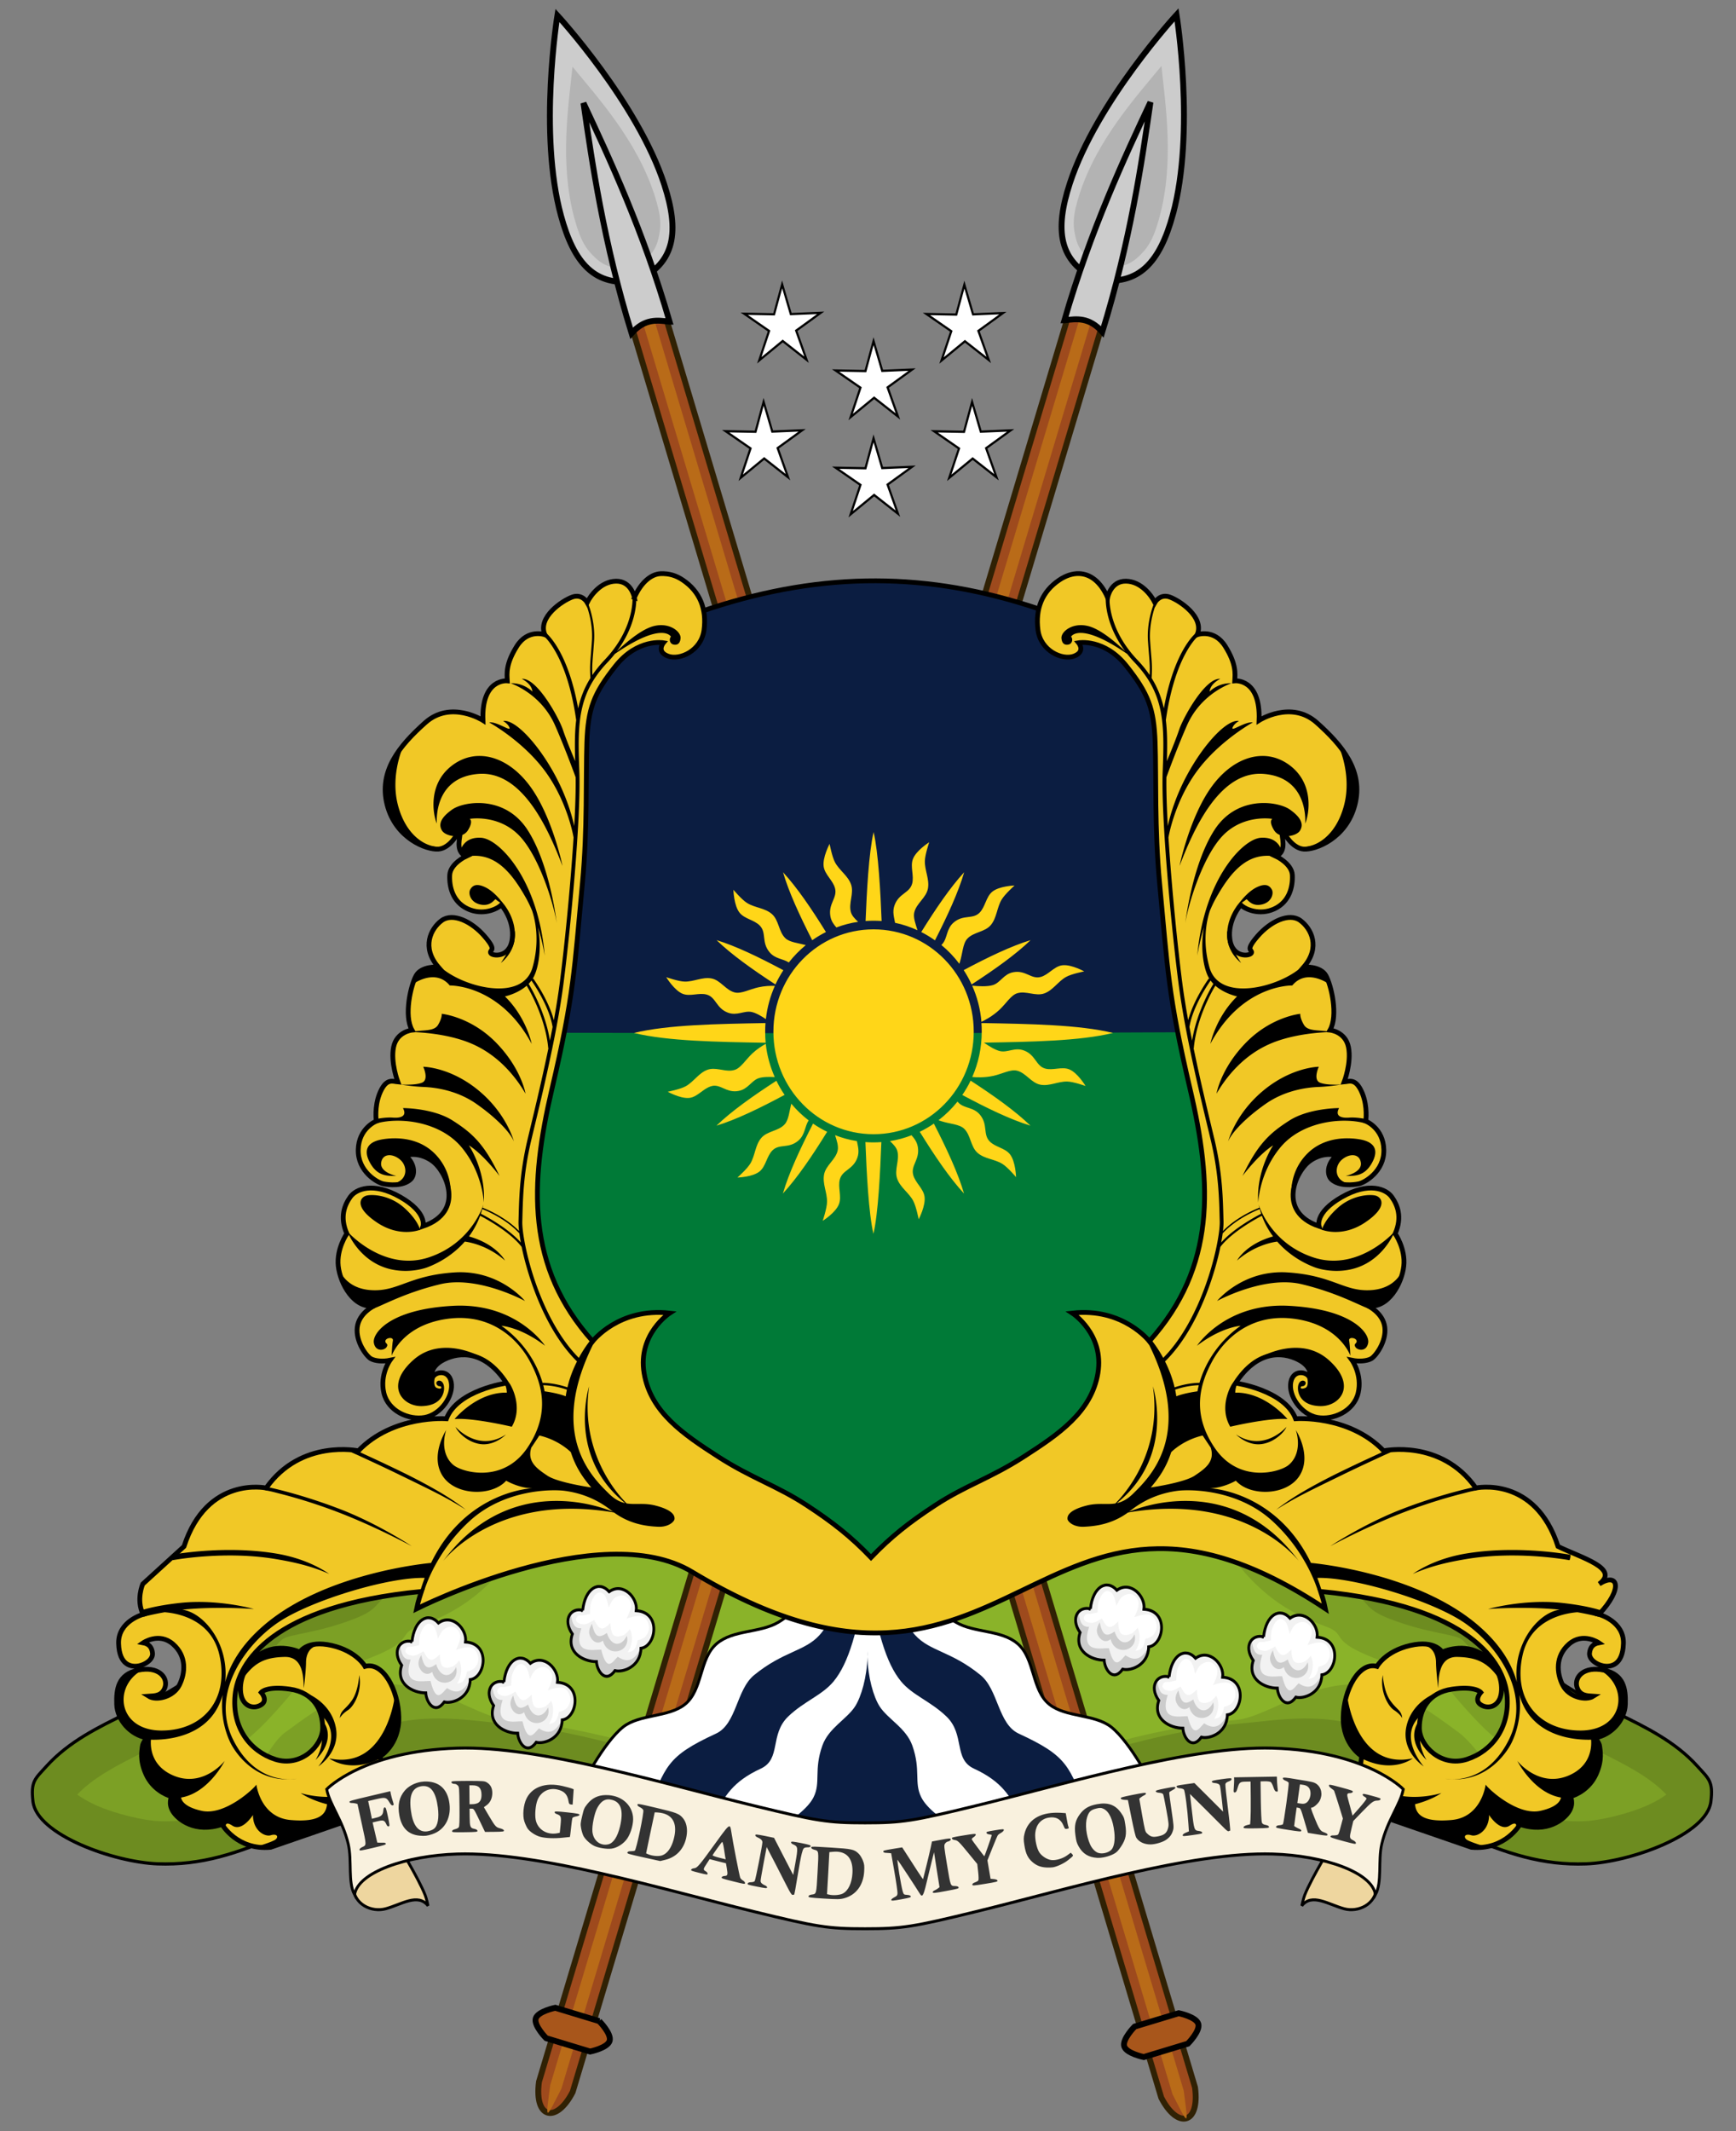 <?xml version="1.0" encoding="UTF-8" standalone="no"?>
<svg
   width="727.475"
   height="892.877"
   viewBox="0 0 192.478 236.24"
   version="1.1"
   id="svg111"
   sodipodi:docname="Coat of arms of Kyras.svg"
   xml:space="preserve"
   inkscape:version="1.3.2 (091e20e, 2023-11-25, custom)"
   xmlns:inkscape="http://www.inkscape.org/namespaces/inkscape"
   xmlns:sodipodi="http://sodipodi.sourceforge.net/DTD/sodipodi-0.dtd"
   xmlns:xlink="http://www.w3.org/1999/xlink"
   xmlns="http://www.w3.org/2000/svg"
   xmlns:svg="http://www.w3.org/2000/svg"
   xmlns:rdf="http://www.w3.org/1999/02/22-rdf-syntax-ns#"
   xmlns:cc="http://creativecommons.org/ns#"
   xmlns:dc="http://purl.org/dc/elements/1.1/"><rect x="0" y="0" width="192.478" height="236.24" fill="#808080" stroke="none"/><defs
     id="defs111"><inkscape:path-effect
       effect="powerstroke"
       id="path-effect184"
       is_visible="true"
       lpeversion="1.3"
       scale_width="1"
       interpolator_type="CentripetalCatmullRom"
       interpolator_beta="0.75"
       start_linecap_type="round"
       end_linecap_type="round"
       offset_points="4.883,0.597"
       linejoin_type="spiro"
       miter_limit="4"
       not_jump="true"
       sort_points="true"
       message="&lt;b&gt;Ctrl + click&lt;/b&gt; on existing node and move it" /><inkscape:path-effect
       effect="simplify"
       id="path-effect183"
       is_visible="true"
       lpeversion="1.3"
       threshold="0.012"
       steps="1"
       smooth_angles="0"
       helper_size="0"
       simplify_individual_paths="false"
       simplify_just_coalesce="false"
       step="1" /></defs><sodipodi:namedview
     id="namedview111"
     pagecolor="#ffffff"
     bordercolor="#000000"
     borderopacity="0.25"
     inkscape:showpageshadow="2"
     inkscape:pageopacity="0.0"
     inkscape:pagecheckerboard="0"
     inkscape:deskcolor="#d1d1d1"
     inkscape:zoom="0.41799165"
     inkscape:cx="275.12511"
     inkscape:cy="565.80078"
     inkscape:window-width="1600"
     inkscape:window-height="877"
     inkscape:window-x="-8"
     inkscape:window-y="-8"
     inkscape:window-maximized="1"
     inkscape:current-layer="svg111"><inkscape:page
       x="0"
       y="0"
       width="192.478"
       height="236.24"
       id="page141"
       margin="0"
       bleed="0" /></sodipodi:namedview><g
     transform="matrix(0.416,-0.126,0.125,0.418,-237.223,81.129)"
     id="g17"
     style="clip-rule:evenodd;fill-rule:evenodd"><g
   fill-rule="nonzero"
   id="g3"
   transform="matrix(0.763,0.23,-0.239,0.792,573.005,-74.023)"
   style="clip-rule:evenodd;fill-rule:evenodd">
                <path
   d="m 329.9,623.8 c 28.83,-4.785 63.28,-18.38 92.41,-20.81 12.73,-1.065 26.47,-3.159 38.3,1.666 10.01,4.081 21.65,15.02 31.64,19.15 14.64,6.048 26.02,9.642 39.96,9.158 13.94,-0.484 38.73,-8.888 39.96,-19.15 0.744,-6.197 -0.608,-6.872 -4.36,-10.85 -14.14,-14.98 -37.77,-17.79 -52.25,-32.45 -4.797,-4.855 -9.646,-12.4 -14.98,-16.65 -7.372,-5.87 -17.79,-5.087 -26.64,-8.325 -2.331,-0.853 -7.752,-6.421 -9.99,-7.493 -6.608,-3.165 -10.71,-3.2 -16.65,-7.493 -8.593,-6.214 -12.39,-17.04 -22.11,-21.27 -5.342,-2.33 -10.61,0.483 -16.19,-1.206 -7.662,-2.319 -13.68,-8.02 -20.81,-11.66 -7.119,-3.629 -17.91,-1.768 -22.48,-8.326 -2.695,-3.872 0.818,-8.181 -1.292,-12.4 -2.482,-4.964 -3.543,-9.527 -12.03,-11.74 -5.102,-1.331 -11.14,2.436 -15.82,0 -3.004,-1.564 -7.468,-4.836 -10.43,-6.485 -8.497,-4.738 -14.85,-6.265 -22.69,-6.265 -7.84,0 -14.2,1.527 -22.69,6.265 -2.959,1.649 -7.423,4.921 -10.43,6.485 -4.677,2.436 -10.72,-1.331 -15.82,0 -8.485,2.216 -9.546,6.779 -12.03,11.74 -2.11,4.22 1.403,8.529 -1.292,12.4 -4.565,6.558 -15.36,4.697 -22.48,8.326 -7.132,3.635 -13.15,9.336 -20.81,11.66 -5.577,1.689 -10.85,-1.124 -16.19,1.206 -9.72,4.238 -13.51,15.06 -22.11,21.27 -5.937,4.293 -10.04,4.328 -16.65,7.493 -2.238,1.072 -7.659,6.64 -9.99,7.493 -8.85,3.238 -19.27,2.455 -26.64,8.325 -5.339,4.252 -10.19,11.8 -14.98,16.65 -14.48,14.66 -38.11,17.46 -52.25,32.45 -3.752,3.975 -5.104,4.65 -4.36,10.85 1.231,10.26 26.02,18.66 39.96,19.15 13.94,0.484 25.32,-3.11 39.96,-9.158 9.99,-4.127 21.63,-15.07 31.64,-19.15 11.83,-4.825 25.56,-2.731 38.3,-1.666 29.13,2.438 63.58,16.03 92.41,20.81 11.58,1.922 17.62,1.665 26.46,1.665 8.84,0 14.88,0.257 26.46,-1.665 z"
   fill="#6d8c20"
   stroke="#000000"
   stroke-width="1px"
   id="path1-9" />
                <path
   d="m 303.4,464.3 c -6.13,0 -9.178,0.648 -16.31,4.625 -1.464,0.816 -5.901,4.115 -10.78,6.656 -6.837,3.56 -12.88,2.227 -16,1.688 -3.124,-0.539 -4.12,-0.242 -2.531,-0.656 -2.242,0.585 -1.409,0.417 -1.375,0.375 0.022,-0.028 -0.823,1.672 -1.469,2.968 0.018,0.193 0.009,-0.052 0.063,0.344 0.317,2.364 1.084,9.278 -3.094,15.28 -5.386,7.739 -13.55,9.688 -18.56,10.66 -5.014,0.968 -8.394,1.661 -8.75,1.843 -4.853,2.473 -11.43,9.039 -22.97,12.53 -5.804,1.757 -10.51,1.085 -12.94,0.906 -2.43,-0.179 -2.348,0.015 -1.812,-0.219 -1.686,0.735 -3.547,2.46 -6.5,6.125 -2.953,3.665 -6.641,9.061 -13.12,13.75 -4.128,2.985 -8.237,4.767 -11.31,5.875 -2.605,0.938 -4.334,1.543 -6.25,2.375 -0.21,0.228 -1.952,1.312 -3.281,2.438 -2.004,1.697 -2.271,3.506 -9,5.968 -12.58,4.604 -20.73,4.527 -22.97,6.313 -2.487,1.981 -7.406,9.047 -13.84,15.56 -9.447,9.561 -20.59,14.39 -30.03,18.78 -9.253,4.305 -16.78,8.224 -21.66,13.22 1.437,0.995 3.471,2.198 6.094,3.313 6.492,2.76 15.47,4.683 20.09,4.844 11.45,0.397 20.38,-2.325 34.5,-8.157 2.89,-1.194 7.922,-4.49 13.34,-8.25 5.421,-3.759 11.24,-7.995 18.38,-10.91 16.32,-6.655 32.21,-3.638 44.31,-2.625 32.3,2.703 66.92,16.56 93.47,20.97 10.68,1.773 15.24,1.5 24.31,1.5 9.07,0 13.63,0.273 24.31,-1.5 26.55,-4.406 61.17,-18.27 93.47,-20.97 12.11,-1.013 27.99,-4.03 44.31,2.625 7.138,2.911 12.95,7.147 18.38,10.91 5.421,3.76 10.45,7.056 13.34,8.25 14.12,5.832 23.05,8.554 34.5,8.157 4.619,-0.161 13.6,-2.084 20.09,-4.844 2.623,-1.115 4.657,-2.318 6.094,-3.313 -4.871,-4.994 -12.4,-8.913 -21.66,-13.22 -9.443,-4.394 -20.58,-9.221 -30.03,-18.78 -6.437,-6.515 -11.36,-13.58 -13.84,-15.56 -2.243,-1.786 -10.39,-1.709 -22.97,-6.313 -6.729,-2.462 -6.996,-4.271 -9,-5.968 -1.329,-1.126 -3.071,-2.21 -3.281,-2.438 -1.916,-0.832 -3.645,-1.437 -6.25,-2.375 -3.076,-1.108 -7.185,-2.89 -11.31,-5.875 -6.484,-4.689 -10.17,-10.08 -13.12,-13.75 -2.95,-3.67 -4.814,-5.39 -6.5,-6.125 0.536,0.234 0.618,0.04 -1.812,0.219 -2.431,0.179 -7.134,0.851 -12.94,-0.906 -11.54,-3.493 -18.12,-10.06 -22.97,-12.53 -0.357,-0.182 -3.737,-0.875 -8.75,-1.843 -5.014,-0.969 -13.18,-2.918 -18.56,-10.66 -4.178,-6.003 -3.411,-12.92 -3.094,-15.28 0.053,-0.396 0.045,-0.151 0.063,-0.344 -0.646,-1.296 -1.491,-2.996 -1.469,-2.968 0.035,0.042 0.867,0.21 -1.375,-0.375 1.589,0.414 0.593,0.117 -2.531,0.656 -3.125,0.539 -9.163,1.872 -16,-1.688 -4.881,-2.541 -9.318,-5.84 -10.78,-6.656 -7.135,-3.977 -10.18,-4.625 -16.31,-4.625 z"
   fill="#7ca025"
   id="path2" />
                <path
   d="m 303.4,477.3 c -4.414,0 -4.166,-0.249 -9.937,2.969 0.03,-0.018 -4.339,3.295 -11.09,6.812 -5.629,2.931 -10.77,3.841 -14.97,3.938 -0.74,3.844 -1.983,7.993 -4.75,11.97 -8.489,12.2 -20.95,14.87 -26.81,16 -3.779,0.73 -5.864,1.315 -6.25,1.313 -2.95,1.896 -9.682,8.367 -24.16,12.75 -6.319,1.913 -10.84,1.816 -14.09,1.594 -0.32,0.365 -0.336,0.322 -0.782,0.875 -2.672,3.316 -6.986,9.917 -15.66,16.19 -5.286,3.822 -11.01,6.282 -14.56,7.563 -2.25,0.81 -2.869,1.089 -3.875,1.468 -0.608,0.375 -1.08,0.596 -1.594,1.032 -2.079,1.761 -0.679,3.784 -12.97,8.281 -13.85,5.068 -20.14,6.199 -19.97,5.031 -0.619,0.949 -4.768,6.399 -12.03,13.75 -8.158,8.257 -16.81,13.24 -24.53,17.03 5.221,-0.988 10.86,5.853 19.22,2.398 0.787,-0.325 5.478,-11.88 10.91,-15.65 5.427,-3.764 11.6,-8.501 20.88,-12.28 20.81,-8.485 38.86,7.508 50.34,8.469 35.48,2.969 70.24,17.07 94.5,21.09 9.787,1.624 12.89,1.312 22.19,1.312 9.3,0 12.4,0.312 22.19,-1.312 24.26,-4.027 59.02,-18.12 94.5,-21.09 11.48,-0.961 29.54,-16.95 50.34,-8.469 9.271,3.78 15.45,8.517 20.88,12.28 5.428,3.765 13.03,15.32 13.82,15.65 8.363,3.455 11.08,-3.386 16.3,-2.398 -7.717,-3.796 -16.37,-8.774 -24.53,-17.03 -7.263,-7.351 -11.41,-12.8 -12.03,-13.75 0.171,1.168 -6.115,0.037 -19.97,-5.031 -12.29,-4.497 -10.89,-6.52 -12.97,-8.281 -0.513,-0.436 -0.985,-0.657 -1.593,-1.032 -1.007,-0.379 -1.626,-0.658 -3.875,-1.468 -3.555,-1.281 -9.277,-3.741 -14.56,-7.563 -8.67,-6.27 -12.98,-12.87 -15.66,-16.19 -0.446,-0.553 -0.462,-0.51 -0.781,-0.875 -3.259,0.222 -7.775,0.319 -14.09,-1.594 -14.48,-4.383 -21.21,-10.85 -24.16,-12.75 -0.387,0.002 -2.472,-0.583 -6.25,-1.313 -5.862,-1.133 -18.32,-3.803 -26.81,-16 -2.767,-3.975 -4.01,-8.124 -4.75,-11.97 -4.2,-0.097 -9.34,-1.007 -14.97,-3.938 -6.755,-3.517 -11.12,-6.83 -11.09,-6.812 -5.772,-3.218 -5.524,-2.969 -9.938,-2.969 z"
   fill="#8ab329"
   id="path3" />
                </g><g
   fill-rule="nonzero"
   id="g14">
                    <path
   d="m 697.7,73.43 c 0.537,-21.87 13.76,-48.97 13.76,-48.97 0,0 13.22,27.1 13.76,48.97 0.308,12.52 -3.025,19.91 -13.76,21.43 C 700.73,93.345 697.4,85.956 697.7,73.43 Z"
   fill="#cccccc"
   stroke="#000000"
   stroke-width="1.5px"
   id="path12" />
                    <path
   d="m 706.9,96.44 v 478.8 c 1.656,8.864 7.467,9.451 9,0 V 96.44 Z"
   fill="#9e4a1d"
   stroke="#302104"
   stroke-width="1.5px"
   id="path13" />
                    <path
   d="m 709.9,96.44 v 478.8 c 1.656,8.864 1.467,9.451 3,0 V 96.44 Z"
   fill="#b96b18"
   id="path14" />
                    </g><g
   transform="translate(0,1.66)"
   id="g15">
                        <path
   d="m 711.4,36.38 c -3.818,9.166 -10.27,22.52 -10.62,37.12 -0.147,5.969 0.66,8.372 2.312,11.16 1.595,2.687 3.919,4.294 8.313,5 4.394,-0.707 6.742,-2.312 8.343,-5 1.659,-2.785 2.459,-5.189 2.313,-11.16 -0.359,-14.61 -6.83,-27.96 -10.66,-37.12 z"
   fill="#b3b3b3"
   fill-rule="nonzero"
   id="path15" />
                    </g>
                    <path
   d="m 716.5,107.2 c 0.221,-23.96 -2.822,-44.55 -5.066,-59.51 -2.244,14.96 -5.287,35.55 -5.065,59.51 4.332,-2.632 7.226,-1.299 10.13,0 z"
   fill="#cccccc"
   fill-rule="nonzero"
   stroke="#000000"
   stroke-width="1.5px"
   id="path16" />
                    <path
   d="m 705.6,556 h 11.74 c 0,0 4,2.147 4,4.042 0,1.896 -4,4.043 -4,4.043 H 705.6 c 0,0 -4,-2.147 -4,-4.043 0,-1.895 4,-4.042 4,-4.042 z"
   fill="#a8561b"
   fill-rule="nonzero"
   stroke="#000000"
   stroke-width="1.5px"
   id="path17" />
                </g><g
     transform="matrix(-0.415,-0.126,-0.125,0.417,428.762,81.083)"
     id="g17-3"
     style="clip-rule:evenodd;fill-rule:evenodd"><g
   fill-rule="nonzero"
   id="g14-8">
                    <path
   d="m 697.7,73.43 c 0.537,-21.87 13.76,-48.97 13.76,-48.97 0,0 13.22,27.1 13.76,48.97 0.308,12.52 -3.025,19.91 -13.76,21.43 C 700.73,93.345 697.4,85.956 697.7,73.43 Z"
   fill="#cccccc"
   stroke="#000000"
   stroke-width="1.5px"
   id="path12-0" />
                    <path
   d="m 706.9,96.44 v 478.8 c 1.656,8.864 7.467,9.451 9,0 V 96.44 Z"
   fill="#9e4a1d"
   stroke="#302104"
   stroke-width="1.5px"
   id="path13-2" />
                    <path
   d="m 709.9,96.44 v 478.8 c 1.656,8.864 1.467,9.451 3,0 V 96.44 Z"
   fill="#b96b18"
   id="path14-5" />
                    </g><g
   transform="translate(0,1.66)"
   id="g15-0">
                        <path
   d="m 711.4,36.38 c -3.818,9.166 -10.27,22.52 -10.62,37.12 -0.147,5.969 0.66,8.372 2.312,11.16 1.595,2.687 3.919,4.294 8.313,5 4.394,-0.707 6.742,-2.312 8.343,-5 1.659,-2.785 2.459,-5.189 2.313,-11.16 -0.359,-14.61 -6.83,-27.96 -10.66,-37.12 z"
   fill="#b3b3b3"
   fill-rule="nonzero"
   id="path15-8" />
                    </g>
                    <path
   d="m 716.5,107.2 c 0.221,-23.96 -2.822,-44.55 -5.066,-59.51 -2.244,14.96 -5.287,35.55 -5.065,59.51 4.332,-2.632 7.226,-1.299 10.13,0 z"
   fill="#cccccc"
   fill-rule="nonzero"
   stroke="#000000"
   stroke-width="1.5px"
   id="path16-8" />
                    <path
   d="m 705.6,556 h 11.74 c 0,0 4,2.147 4,4.042 0,1.896 -4,4.043 -4,4.043 H 705.6 c 0,0 -4,-2.147 -4,-4.043 0,-1.895 4,-4.042 4,-4.042 z"
   fill="#a8561b"
   fill-rule="nonzero"
   stroke="#000000"
   stroke-width="1.5px"
   id="path17-8" />
                </g><g
     transform="matrix(0.308,0,0,0.326,1.919,3.078)"
     id="g5"
     style="clip-rule:evenodd;fill-rule:evenodd">
                    <path
   d="m 202.8,598.4 c 0,0 8.107,-15.32 15.31,-20.67 5.887,-4.374 16.34,-3.236 22.2,-7.655 6.517,-4.92 5.119,-15.55 11.48,-20.67 5.913,-4.757 15.58,-3.569 22.2,-7.272 5.678,-3.175 11.38,-9.244 14.54,-14.93 6.748,-12.11 6.123,-42.48 6.123,-42.48 5.743,-4.254 11.3,-8.961 22.54,0 0,0 -0.625,30.37 6.123,42.48 3.166,5.683 8.866,11.75 14.54,14.93 6.623,3.703 16.29,2.515 22.2,7.272 6.362,5.119 4.964,15.75 11.48,20.67 5.853,4.419 16.31,3.281 22.2,7.655 7.202,5.351 15.31,20.67 15.31,20.67 -68.75,24.97 -137.5,19.35 -206.3,0 z"
   fill="#ffffff"
   fill-rule="nonzero"
   stroke="#000000"
   stroke-width="1px"
   id="path4-6" />
                    
                        <path
   d="m 306,491.6 c -6.092,27.88 -9.584,46.95 -17.22,54.91 -5.335,5.558 -12.98,5.455 -23.53,13.59 -6.466,4.987 -6.265,16.64 -13.75,19.91 -17.79,7.759 -18.16,10.97 -24.91,27.19 h 24.62 c 3.529,-5.758 6.089,-10.78 16.41,-15.28 7.485,-3.265 3.103,-11.61 9.937,-17.78 5.744,-5.184 12.24,-7.199 16.34,-11.94 5.244,-6.053 8.918,-16.96 12.09,-38.31 3.175,21.35 6.849,32.26 12.09,38.31 4.105,4.738 10.6,6.753 16.34,11.94 6.834,6.168 2.484,14.52 9.969,17.78 10.32,4.501 12.88,9.524 16.41,15.28 h 24.59 c -6.749,-16.21 -7.089,-19.43 -24.88,-27.19 -7.485,-3.265 -7.315,-14.92 -13.78,-19.91 -10.55,-8.139 -18.2,-8.036 -23.53,-13.59 -7.635,-7.954 -11.13,-27.02 -17.22,-54.91 z m 0,60.28 c -0.023,0.694 0.013,1.366 0.031,2.063 0.018,-0.697 -0.008,-1.369 -0.031,-2.063 z m 0.031,2.063 c -0.172,6.789 -2.217,13.56 -4.469,16.84 -2.972,4.332 -9.505,7.317 -11.75,13.28 -3.162,8.403 -0.496,12.52 -3.187,17.59 -2.031,3.829 -7.551,7.661 -15.25,12.34 23.08,8.072 46.17,4.829 69.25,0 -7.699,-4.683 -13.19,-8.515 -15.22,-12.34 -2.691,-5.073 -0.057,-9.19 -3.219,-17.59 -2.244,-5.965 -8.778,-8.95 -11.75,-13.28 -2.251,-3.281 -4.234,-10.05 -4.406,-16.84 z"
   fill="#233d8b"
   fill-rule="nonzero"
   id="path5"
   style="fill:#0b1d41;fill-opacity:1" />
                    
                </g><g
     stroke="#000000"
     id="g23"
     transform="translate(-15.825,4.923)"><path
       d="m 74.856,71.735 c 27.908,-16.494 48.642,-16.251 75.083,0 l -0.618,26.1 9.534,12.579 -8.918,49.626 -33.277,13.04 H 106.433 L 78.697,162.381 65.94,109.711 l 10.28,-8.709 z"
       fill="#fc0a24"
       stroke-width="0.529"
       id="path1"
       style="fill:#0b1d41;fill-opacity:1"
       sodipodi:nodetypes="ccccccccccc" /><g
       stroke-width="0.529"
       id="g18"
       transform="translate(0,-12.7)"><path
         d="m 65.979,122.227 c 41.156,0.103 52.882,0.103 92.836,-0.079 l -3.603,8.819 c -5.45,-2.102 3.914,15.892 -1.838,26.942 -8.924,17.144 -33.072,31.01 -41.828,31.046 -8.101,-0.033 -29.238,-10.632 -36.992,-27.148 -6.091,-12.973 1.181,-33.142 -4.962,-30.766 z"
         fill="#275138"
         opacity="0.998"
         id="path4"
         sodipodi:nodetypes="cccscscc"
         style="fill:#007a37;fill-opacity:1;stroke:none" /></g><g
       style="clip-rule:evenodd;fill-rule:evenodd;stroke:#000000;stroke-width:1.5e-07;stroke-dasharray:none;stroke-opacity:1"
       id="g184"
       transform="matrix(0.343,0,0,0.351,274.79,48.095)"><g
         transform="translate(-3.432,-10.22)"
         id="g183"
         style="stroke:#000000;stroke-width:1.5e-07;stroke-dasharray:none;stroke-opacity:1">
        
        
            
                
                
                
                <g
   transform="translate(0.925,-0.435)"
   id="g35"
   style="stroke:#000000;stroke-width:1.5e-07;stroke-dasharray:none;stroke-opacity:1">
                    
                    <g
   transform="translate(-772.631,-110.312)"
   id="g25"
   style="stroke:#000000;stroke-width:1.5e-07;stroke-dasharray:none;stroke-opacity:1">
                        <path
   d="m 320.5,235.9 c 0,0 -4.252,2.595 -5.281,5.344 -0.899,2.398 0.449,5.215 -0.219,7.687 -0.829,3.066 -4.316,3.044 -5.719,6.907 -0.755,2.078 -0.099,3.806 0.188,5.5 2.529,0.507 4.949,1.322 7.25,2.343 -0.661,-2.064 -1.415,-4.016 -1.063,-5.562 0.672,-2.951 3.89,-4.649 4.438,-7.625 0.537,-2.925 -1.06,-5.684 -1,-8.656 0.04,-2.037 1.406,-5.938 1.406,-5.938 z m -32.19,0.5 c 0,0 -2.388,4.355 -1.906,7.25 0.421,2.526 2.999,4.306 3.656,6.781 0.816,3.07 -2.216,4.798 -1.5,8.844 0.274,1.55 1.097,2.59 1.938,3.531 2.251,-0.824 4.591,-1.433 7.031,-1.781 -1.067,-0.973 -1.984,-1.905 -2.312,-2.969 -0.894,-2.891 1.045,-5.961 0.031,-8.812 -0.997,-2.802 -3.753,-4.396 -5.188,-7 -0.983,-1.784 -1.75,-5.844 -1.75,-5.844 z m 14.22,-3.719 c -1.562,6.562 -2.226,19.03 -2.594,28.09 0.854,-0.062 1.725,-0.094 2.594,-0.094 0.869,0 1.74,0.032 2.594,0.094 -0.368,-9.067 -1.031,-21.53 -2.594,-28.09 z m -29.28,12.69 c 1.873,6.28 5.38,13.69 9.437,21.47 1.412,-0.974 2.887,-1.833 4.438,-2.594 -4.705,-7.408 -9.372,-14.11 -13.88,-18.88 z m 58.56,0 c -4.497,4.757 -9.171,11.48 -13.88,18.88 1.557,0.764 3.022,1.647 4.438,2.625 4.06,-7.788 7.562,-15.21 9.437,-21.5 z m 16.28,4.187 c 0,0 -4.985,0.135 -7.25,2 -1.978,1.628 -2.217,4.756 -4.032,6.563 -2.251,2.241 -5.26,0.482 -8.406,3.125 -2.41,2.025 -1.963,4.884 -3.625,6.75 -0.106,0.119 -0.218,0.226 -0.344,0.344 2.162,1.734 4.116,3.744 5.813,5.937 0.066,-0.188 0.126,-0.369 0.187,-0.562 0.86,-2.72 0.926,-5.783 2.344,-7.313 2.057,-2.219 5.694,-2.071 7.656,-4.375 1.928,-2.264 1.931,-5.455 3.469,-8 1.054,-1.743 4.188,-4.469 4.188,-4.469 z m -90.88,1.344 c 0,0 0.134,4.984 2,7.25 1.627,1.977 4.724,2.248 6.531,4.063 2.241,2.25 0.482,5.228 3.125,8.375 1.858,2.211 4.399,2.044 6.25,3.281 1.618,-2.031 3.476,-3.874 5.5,-5.5 -2.521,-0.668 -5.202,-0.867 -6.594,-2.156 -2.219,-2.057 -2.071,-5.695 -4.375,-7.657 -2.264,-1.928 -5.455,-1.931 -8,-3.468 -1.743,-1.054 -4.437,-4.188 -4.437,-4.188 z m 45.31,12.5 c -17.91,0 -32.38,14.41 -32.38,32.31 0,17.9 14.47,32.38 32.38,32.38 17.91,0 32.38,-14.47 32.38,-32.38 0,-17.91 -14.47,-32.31 -32.38,-32.31 z m -50.75,3.406 c 4.794,4.533 11.57,9.258 19.03,14 0.74,-1.574 1.606,-3.064 2.563,-4.5 -7.831,-4.086 -15.28,-7.618 -21.59,-9.5 z m 101.5,0 c -6.312,1.883 -13.79,5.39 -21.62,9.469 0.964,1.443 1.818,2.947 2.563,4.531 7.471,-4.753 14.26,-9.461 19.06,-14 z m 10.62,7.907 c -0.191,0.009 -0.382,0.032 -0.562,0.062 -2.526,0.421 -4.307,2.999 -6.782,3.656 -3.07,0.816 -4.797,-2.216 -8.843,-1.5 -3.101,0.549 -4.128,3.247 -6.5,4.032 -1.91,0.631 -5.145,0.39 -6.813,0.218 1.608,3.53 2.647,7.366 3,11.41 0.955,-0.424 3.515,-1.683 5.844,-3.813 2.104,-1.925 3.694,-4.572 5.687,-5.187 2.891,-0.894 5.962,1.045 8.813,0.031 2.801,-0.997 4.395,-3.753 7,-5.188 1.784,-0.983 5.875,-1.75 5.875,-1.75 0,0 -3.852,-2.104 -6.719,-1.969 v 0.001 z m -128.4,3.781 c 0,0 2.627,4.251 5.375,5.281 2.398,0.899 5.215,-0.45 7.688,0.219 3.066,0.829 3.044,4.315 6.906,5.719 2.959,1.075 5.209,-0.726 7.656,-0.219 1.392,0.288 3.162,1.319 4.594,2.25 0.414,-3.712 1.424,-7.232 2.906,-10.5 -1.387,-0.043 -3.305,0.011 -5.375,0.469 -2.785,0.614 -5.497,2.088 -7.531,1.625 -2.951,-0.672 -4.618,-3.891 -7.594,-4.438 -2.925,-0.538 -5.683,1.06 -8.656,1 -2.037,-0.041 -5.969,-1.406 -5.969,-1.406 z m 32.09,14.5 c -15.59,0.275 -31.62,0.528 -42.53,3.125 10.92,2.6 26.99,2.829 42.59,3.094 -0.115,-1.157 -0.156,-2.344 -0.156,-3.532 0,-0.901 0.027,-1.803 0.094,-2.687 z m 69.81,0 c 0.067,0.884 0.094,1.786 0.094,2.687 0,5.112 -1.094,9.966 -3.063,14.34 1.134,0.111 3.937,0.281 6.907,-0.375 2.785,-0.615 5.466,-2.088 7.5,-1.625 2.95,0.672 4.649,3.89 7.625,4.438 2.924,0.537 5.683,-1.06 8.656,-1 2.037,0.04 5.937,1.406 5.937,1.406 0,0 -2.595,-4.252 -5.343,-5.281 -2.398,-0.899 -5.216,0.449 -7.688,-0.219 -3.066,-0.829 -3.044,-4.316 -6.906,-5.719 -2.959,-1.075 -5.209,0.725 -7.656,0.219 -1.61,-0.333 -3.738,-1.658 -5.25,-2.688 15.33,-0.258 31,-0.511 41.72,-3.062 -10.9,-2.597 -26.95,-2.852 -42.53,-3.125 z m -69.72,6.562 c -1.222,0.655 -2.813,1.631 -4.344,3.032 -2.105,1.925 -3.695,4.571 -5.688,5.187 -0.18,0.056 -0.349,0.09 -0.531,0.125 -0.182,0.035 -0.379,0.077 -0.562,0.094 -2.563,0.242 -5.225,-1.138 -7.719,-0.25 -2.802,0.996 -4.396,3.752 -7,5.187 -1.784,0.983 -5.844,1.75 -5.844,1.75 0,0 3.853,2.105 6.719,1.969 0.191,-0.009 0.381,-0.032 0.562,-0.063 0.948,-0.157 1.781,-0.638 2.594,-1.187 0.271,-0.183 0.545,-0.368 0.813,-0.563 0.802,-0.583 1.597,-1.16 2.468,-1.562 0.291,-0.134 0.597,-0.262 0.907,-0.344 0.191,-0.051 0.38,-0.102 0.562,-0.125 2.551,-0.319 4.233,1.962 7.531,1.719 0.236,-0.017 0.466,-0.049 0.719,-0.094 3.1,-0.548 4.159,-3.246 6.531,-4.031 1.374,-0.455 3.472,-0.442 5.188,-0.344 -1.476,-3.27 -2.499,-6.787 -2.906,-10.5 z m 66.22,11.62 c -0.784,1.587 -1.68,3.092 -2.687,4.532 7.983,4.172 15.61,7.772 22.03,9.687 -4.864,-4.599 -11.75,-9.407 -19.34,-14.22 z m -62.78,0.031 c -7.588,4.814 -14.51,9.592 -19.38,14.19 6.426,-1.916 14.04,-5.54 22.03,-9.719 -0.993,-1.422 -1.88,-2.903 -2.656,-4.469 z m 58.53,6.594 c -1.79,2.194 -3.86,4.171 -6.125,5.875 0.292,0.108 0.6,0.216 0.907,0.313 2.719,0.86 5.813,0.926 7.343,2.343 2.219,2.057 2.072,5.695 4.375,7.657 2.264,1.928 5.455,1.93 8,3.468 1.744,1.054 4.438,4.188 4.438,4.188 0,0 -0.135,-4.984 -2,-7.25 -1.628,-1.977 -4.725,-2.217 -6.531,-4.031 -2.241,-2.251 -0.482,-5.26 -3.125,-8.407 -2.026,-2.41 -4.885,-1.963 -6.75,-3.625 -0.178,-0.158 -0.358,-0.331 -0.532,-0.531 z m -53.72,0.656 c -0.647,2.493 -0.852,5.127 -2.125,6.5 -2.057,2.22 -5.664,2.072 -7.625,4.375 -1.928,2.264 -1.931,5.456 -3.469,8 -1.054,1.744 -4.188,4.438 -4.188,4.438 0,0 4.953,-0.104 7.219,-1.969 1.977,-1.627 2.248,-4.756 4.063,-6.562 2.25,-2.241 5.26,-0.482 8.406,-3.125 2.257,-1.896 2.02,-4.517 3.344,-6.375 -2.064,-1.544 -3.949,-3.329 -5.625,-5.282 z m 7.031,6.282 c -4.194,8.011 -7.827,15.64 -9.75,22.09 4.627,-4.894 9.465,-11.85 14.31,-19.5 -1.594,-0.755 -3.111,-1.616 -4.562,-2.593 z m 39.06,0 c -1.451,0.977 -2.968,1.838 -4.562,2.593 4.853,7.664 9.676,14.6 14.31,19.5 -1.923,-6.449 -5.552,-14.08 -9.75,-22.09 z m -31.94,3.656 c 0.589,1.796 1.155,3.477 0.844,4.844 -0.672,2.95 -3.86,4.649 -4.407,7.625 -0.538,2.924 1.029,5.652 0.969,8.625 -0.041,2.036 -1.406,5.968 -1.406,5.968 0,0 4.251,-2.595 5.281,-5.343 0.899,-2.398 -0.418,-5.247 0.25,-7.719 0.829,-3.066 4.284,-3.044 5.688,-6.906 0.713,-1.965 0.148,-3.614 -0.157,-5.219 -2.455,-0.375 -4.803,-1.018 -7.062,-1.875 z m 24.72,0.031 c -2.232,0.84 -4.547,1.474 -6.969,1.844 1.083,0.988 2.011,1.955 2.344,3.031 0.893,2.891 -1.046,5.962 -0.032,8.813 0.997,2.801 3.753,4.395 5.188,7 0.983,1.784 1.781,5.843 1.781,5.843 0,0 2.357,-4.355 1.875,-7.25 -0.421,-2.526 -2.999,-4.306 -3.656,-6.781 -0.815,-3.07 2.216,-4.797 1.5,-8.844 -0.286,-1.613 -1.154,-2.675 -2.031,-3.656 z m -14.91,2.156 c 0.367,9.514 1.048,22.48 2.594,28.97 1.545,-6.487 2.197,-19.46 2.563,-28.97 -0.844,0.061 -1.704,0.094 -2.563,0.094 -0.869,0 -1.74,-0.031 -2.594,-0.094 z"
   fill="#ffd618"
   fill-rule="nonzero"
   id="path25"
   style="stroke:#000000;stroke-width:1.5e-07;stroke-dasharray:none;stroke-opacity:1" />
                    </g>
                    
                    
                    
                        
                        
                    
                    
                </g>
                
                    
                    
                    
                    
                    
                    
                    
                
                
                
            
        
    </g></g></g><g
     transform="translate(-17.64,-29.939)"
     id="g24"><path
       d="m 87.979,96.17 c 0,0 -0.337,-1.836 -2.033,-1.811 -1.696,0.025 -2.828,1.607 -3.202,2.358 0,0 -0.563,-0.998 -1.662,-0.596 -1.099,0.402 -3.849,2.222 -3.035,4.171 0,0 -1.87,-0.686 -3.106,1.282 -1.236,1.969 -1.101,3.043 -1.054,3.832 0,0 -2.884,-0.293 -2.697,4.385 0,0 -3.566,-2.282 -6.403,0.254 -2.837,2.536 -5.189,5.353 -4.227,9.097 0.962,3.744 4.395,5.014 5.673,4.92 1.279,-0.095 2.134,-1.716 2.134,-1.716 0,0 0.088,-0.16 0.248,-0.014 0.159,0.146 -0.625,2.008 0.71,2.512 0,0 -1.768,0.821 -1.824,2.102 -0.055,1.281 0.318,2.947 1.982,3.729 1.664,0.782 3.275,0.044 3.74,-0.436 0,0 1.495,1.681 1.202,3.813 -0.292,2.132 -2.298,1.879 -2.398,1.492 -0.1,-0.388 0.765,-0.171 -0.658,-1.819 -1.423,-1.649 -3.524,-2.656 -4.757,-1.751 -1.233,0.906 -2.251,2.986 -0.382,5.151 0,0 -1.862,-0.133 -2.459,0.967 -0.597,1.1 -1.365,4.409 -0.451,6.03 0,0 -1.696,0.167 -2.042,1.883 -0.346,1.715 0.472,3.858 0.472,3.858 -0.521,-0.046 -1.159,-0.391 -1.806,0.831 -0.733,1.385 -0.651,2.953 -0.585,3.523 0,0 -1.949,0.753 -2.002,3.17 -0.053,2.417 2.141,3.641 2.767,3.77 0.626,0.13 2.188,0.301 3.035,-0.482 0.521,-0.481 0.529,-1.762 -0.581,-2.655 0,0 1.403,-0.507 2.973,0.602 1.57,1.109 3.706,5.634 -1.011,7.24 0,0 0.508,-1.507 -2.513,-3.231 -3.02,-1.724 -4.928,-0.889 -5.548,-0.019 -0.621,0.87 -1.198,2.205 -0.383,4.073 0,0 -1.164,1.673 -0.951,3.597 0.213,1.924 1.726,4.718 3.967,4.404 0,0 -1.675,0.782 -1.864,2.385 -0.189,1.603 1.039,3.214 1.515,3.475 0.476,0.261 1.313,0.337 2.116,0.171 0,0 -1.15,1.59 -0.68,3.614 0.47,2.024 2.764,3.044 4.539,2.722 1.776,-0.322 3.24,-2.399 2.926,-3.939 -0.313,-1.54 -2.086,-1.082 -2.115,-0.272 0,0 -0.49,-1.29 1.303,-2.193 1.792,-0.903 4.576,-1.028 6.944,2.597 0,0 -5.443,0.765 -6.661,3.953 0,0 -5.899,-0.452 -9.761,3.555 0,0 -6.355,-1.355 -10.221,4.121 0,0 -6.558,-1.408 -9.112,6.481 l -4.569,4.16 c 0,0 -0.769,1.72 0.032,3.371 0,0 -2.782,0.752 -2.714,3.219 0.068,2.467 1.454,2.628 2.222,2.488 0.768,-0.14 1.616,-0.728 1.535,-1.433 -0.082,-0.705 -0.453,-1.016 -1.032,-1.126 0,0 1.751,-1.208 3.3,0.134 1.549,1.343 1.378,3.244 0.701,4.57 -0.677,1.325 -2.563,1.746 -3.4,1.214 0.686,-0.047 1.542,-0.022 1.842,-1.064 0.267,-1.069 -0.78,-2.293 -3.003,-1.821 -2.223,0.472 -2.434,2.095 -2.379,3.79 0.055,1.696 1.512,3.396 3.364,3.713 0,0 -0.485,0.527 -0.518,0.951 -0.033,0.424 -0.331,1.456 0.402,3.08 0.733,1.624 2.177,2.289 2.85,2.472 0,0 -0.423,0.732 0.134,1.639 0.557,0.907 2.475,2.459 5.449,1.448 0,0 1.65,2.89 5.384,2.541 l 8.756,-3.023 c 0,0 0.008,-1.442 -0.056,-1.829 0,0 1.52,-0.379 2.475,-1.387 0.955,-1.008 1.189,-1.788 1.129,-2.638 -0.06,-0.849 -0.15,-1.215 -0.15,-1.215 0,0 2.114,-1.262 2.063,-4.319 -0.051,-3.056 -1.768,-6.191 -3.744,-5.646 0,0 -0.917,-1.679 -3.691,-2.316 -2.773,-0.637 -3.537,0.734 -3.537,0.734 0,0 -2.391,-1.154 -4.534,0.309 -2.143,1.463 -2.281,3.842 -1.859,4.841 0.423,0.999 1.45,1.153 2.159,0.654 0.709,-0.499 -0.051,-1.339 -0.051,-1.339 0,0 0.586,-0.733 3.194,-0.355 2.608,0.378 3.626,2.304 3.62,4.293 -0.006,1.989 -2.429,4.4 -5.271,3.481 -2.842,-0.919 -4.79,-3.579 -4.443,-7.12 0.347,-3.541 3.979,-9.859 20.66,-11.486 0,0 -0.383,1.146 -0.533,1.923 0,0 20.346,-10.242 30.552,-4.089 35.813,21.591 37.964,-17.313 70.217,4.089 -0.15,-0.777 -0.533,-1.923 -0.533,-1.923 16.682,1.627 20.313,7.945 20.66,11.486 0.347,3.541 -1.601,6.2 -4.443,7.12 -2.842,0.919 -5.266,-1.492 -5.271,-3.481 -0.006,-1.988 1.012,-3.915 3.62,-4.293 2.608,-0.378 3.194,0.355 3.194,0.355 0,0 -0.76,0.84 -0.051,1.339 0.709,0.499 1.736,0.346 2.159,-0.654 0.423,-0.999 0.284,-3.378 -1.859,-4.841 -2.143,-1.463 -4.534,-0.309 -4.534,-0.309 0,0 -0.763,-1.372 -3.537,-0.734 -2.773,0.638 -3.691,2.316 -3.691,2.316 -1.976,-0.545 -3.694,2.589 -3.744,5.646 -0.051,3.056 2.063,4.319 2.063,4.319 0,0 -0.09,0.366 -0.15,1.215 -0.06,0.849 0.174,1.63 1.129,2.638 0.955,1.008 2.475,1.387 2.475,1.387 -0.064,0.387 -0.056,1.829 -0.056,1.829 l 8.756,3.023 c 3.733,0.349 5.384,-2.541 5.384,-2.541 2.974,1.012 4.892,-0.541 5.449,-1.448 0.557,-0.907 0.134,-1.639 0.134,-1.639 0.673,-0.183 2.117,-0.848 2.85,-2.472 0.733,-1.624 0.435,-2.656 0.402,-3.08 -0.033,-0.424 -0.518,-0.951 -0.518,-0.951 1.852,-0.317 3.309,-2.018 3.364,-3.713 0.055,-1.696 -0.156,-3.318 -2.379,-3.791 -2.223,-0.472 -3.271,0.752 -3.003,1.821 0.3,1.042 1.157,1.017 1.842,1.064 -0.837,0.532 -2.722,0.111 -3.4,-1.214 -0.677,-1.325 -0.849,-3.227 0.701,-4.57 1.549,-1.343 3.3,-0.134 3.3,-0.134 -0.58,0.11 -0.951,0.421 -1.032,1.126 -0.082,0.706 0.767,1.294 1.535,1.433 0.768,0.14 2.154,-0.021 2.222,-2.488 0.068,-2.467 -2.714,-3.219 -2.714,-3.219 2.721,-2.874 2.135,-4.711 0.032,-3.371 2.296,-1.731 -1.922,-2.875 -4.569,-4.16 -2.554,-7.889 -9.112,-6.481 -9.112,-6.481 -3.866,-5.476 -10.221,-4.121 -10.221,-4.121 -3.862,-4.007 -9.761,-3.555 -9.761,-3.555 -1.218,-3.188 -6.66,-3.953 -6.66,-3.953 2.368,-3.626 5.151,-3.5 6.944,-2.597 1.793,0.903 1.303,2.193 1.303,2.193 -0.029,-0.809 -1.802,-1.268 -2.115,0.272 -0.313,1.54 1.151,3.617 2.926,3.939 1.776,0.322 4.069,-0.698 4.539,-2.722 0.47,-2.024 -0.68,-3.614 -0.68,-3.614 0.803,0.165 1.64,0.09 2.116,-0.171 0.476,-0.261 1.704,-1.872 1.515,-3.475 -0.189,-1.603 -1.864,-2.385 -1.864,-2.385 2.241,0.315 3.755,-2.48 3.967,-4.404 0.213,-1.924 -0.951,-3.597 -0.951,-3.597 0.815,-1.868 0.238,-3.203 -0.383,-4.073 -0.621,-0.87 -2.528,-1.705 -5.548,0.019 -3.02,1.724 -2.513,3.231 -2.513,3.231 -4.717,-1.606 -2.581,-6.132 -1.011,-7.24 1.57,-1.109 2.973,-0.602 2.973,-0.602 -1.11,0.893 -1.101,2.174 -0.581,2.655 0.847,0.783 2.409,0.612 3.035,0.482 0.626,-0.13 2.82,-1.353 2.767,-3.77 -0.053,-2.417 -2.002,-3.17 -2.002,-3.17 0.067,-0.57 0.149,-2.137 -0.584,-3.523 -0.646,-1.222 -1.285,-0.877 -1.806,-0.831 0,0 0.818,-2.143 0.472,-3.858 -0.346,-1.715 -2.042,-1.883 -2.042,-1.883 0.914,-1.621 0.146,-4.93 -0.451,-6.03 -0.597,-1.1 -2.459,-0.967 -2.459,-0.967 1.869,-2.165 0.851,-4.245 -0.382,-5.151 -1.233,-0.906 -3.334,0.102 -4.757,1.751 -1.423,1.649 -0.558,1.432 -0.658,1.819 -0.1,0.388 -2.106,0.64 -2.398,-1.492 -0.292,-2.132 1.202,-3.813 1.202,-3.813 0.465,0.479 2.076,1.218 3.74,0.436 1.664,-0.782 2.038,-2.448 1.982,-3.729 -0.055,-1.281 -1.824,-2.102 -1.824,-2.102 1.335,-0.504 0.55,-2.366 0.71,-2.512 0.16,-0.146 0.248,0.014 0.248,0.014 0,0 0.855,1.622 2.134,1.716 1.279,0.095 4.712,-1.176 5.673,-4.92 0.962,-3.744 -1.39,-6.561 -4.227,-9.097 -2.837,-2.536 -6.403,-0.254 -6.403,-0.254 0.186,-4.678 -2.697,-4.385 -2.697,-4.385 0.047,-0.789 0.182,-1.863 -1.054,-3.832 -1.236,-1.969 -3.106,-1.282 -3.106,-1.282 0.814,-1.949 -1.936,-3.769 -3.035,-4.171 -1.099,-0.402 -1.662,0.596 -1.662,0.596 -0.374,-0.751 -1.506,-2.333 -3.202,-2.358 -1.696,-0.025 -2.033,1.811 -2.033,1.811 -0.792,-1.788 -1.935,-2.604 -3.152,-2.65 -0.73,-0.027 -1.486,0.223 -2.209,0.707 -1.927,1.292 -2.662,3.222 -2.362,5.541 0.3,2.319 2.704,3.392 4.01,2.893 1.306,-0.499 0.487,-1.474 0.487,-1.474 0,0 2.856,-0.508 5.296,2.556 2.44,3.064 3.07,4.733 3.199,8.512 0.129,3.779 -0.073,9.588 0.487,15.53 0.906,9.616 0.915,12.332 3.389,22.893 2.462,10.506 2.882,19.674 -4.522,27.933 0,0 -2.893,-3.753 -8.539,-3.122 0,0 3.557,2.308 2.839,6.652 -0.718,4.344 -4.408,6.807 -8.179,9.241 -3.771,2.435 -6.481,3.194 -9.883,5.427 -2.856,1.874 -4.877,3.458 -7.097,5.774 -2.22,-2.317 -4.241,-3.9 -7.097,-5.774 -3.402,-2.232 -6.112,-2.992 -9.883,-5.427 -3.771,-2.434 -7.461,-4.898 -8.179,-9.241 -0.718,-4.344 2.839,-6.652 2.839,-6.652 -5.646,-0.63 -8.539,3.122 -8.539,3.122 -7.404,-8.259 -6.983,-17.427 -4.522,-27.933 2.475,-10.562 2.483,-13.277 3.389,-22.893 0.56,-5.942 0.358,-11.751 0.487,-15.53 0.129,-3.778 0.759,-5.447 3.199,-8.512 2.44,-3.064 5.296,-2.556 5.296,-2.556 0,0 -0.819,0.975 0.487,1.474 1.306,0.499 3.71,-0.574 4.01,-2.893 0.3,-2.319 -0.435,-4.249 -2.362,-5.541 -0.722,-0.484 -1.479,-0.734 -2.452,-0.698 -0.973,0.037 -2.117,0.853 -2.908,2.641 z"
       fill="#f1c826"
       stroke="#000000"
       stroke-width="0.529"
       id="path23"
       sodipodi:nodetypes="cscccsccccscscsscccccccccccccsccsccccsccccscsccccccccccssccccccscsccccccccscccccssccssssccsccccsscscscscscsccccccccscssccsccscccccccccccscscssccccccscccccscccccsscccsscccsccccccccscccsccssccccssccscscccssccsccscc" /><path
       id="a"
       d="m 88.189,96.154 -0.422,0.031 c 0,0 0.064,0.83 -0.289,2.119 -0.353,1.289 -1.123,3.02 -2.799,4.781 -0.53,0.557 -0.978,1.112 -1.357,1.673 -0.06,-1.272 0.041,-1.666 0.185,-3.77 0.158,-2.315 -0.719,-4.295 -0.719,-4.295 l -0.216,0.096 c 0,0 0.85,1.938 0.697,4.184 -0.155,2.274 -0.265,2.556 -0.168,4.127 -0.677,1.085 -1.099,2.194 -1.357,3.364 -0.549,-3.055 -1.363,-5.085 -2.078,-6.382 -0.809,-1.467 -1.514,-2.013 -1.514,-2.013 l -0.258,0.336 c 0,0 0.619,0.464 1.4,1.881 0.78,1.414 1.701,3.761 2.231,7.473 -0.169,1.387 -0.163,2.891 -0.112,4.552 -0.102,-0.239 -0.954,-2.255 -1.367,-3.498 -0.438,-1.317 -2.894,-5.786 -4.554,-5.622 0,0 1.102,0.502 1.178,1.406 0,0 -0.918,-0.974 -2.404,-0.922 1.273,0.477 3.671,1.838 4.915,4.67 0.937,2.134 1.868,4.617 2.281,5.745 0.023,1.444 -0.037,3.319 -0.154,5.417 -0.228,-1.048 -0.82,-3.253 -2.191,-5.76 -1.904,-3.481 -4.414,-6.1 -5.694,-5.892 0,0 0.589,0.341 0.713,0.766 0.123,0.425 -1.395,-0.712 -2.263,-0.61 0,0 3.498,1.911 5.99,5.127 2.172,2.803 3.119,6.208 3.371,7.627 -0.356,5.615 -1.04,12.337 -1.543,16.205 -0.169,1.296 -0.392,2.669 -0.644,4.061 -0.61,-2.333 -2.289,-4.634 -2.289,-4.634 l -0.071,0.051 a 2.962,2.962 0 0 0 0.163,-0.29 c 0.593,-1.227 0.832,-3.455 0.44,-5.46 0.532,1.735 0.746,3.167 0.746,3.167 -0.723,-8.465 -5.052,-12.932 -7.038,-13.063 -1.987,-0.131 -2.299,1.426 -2.299,1.426 l 0.809,0.632 c 3.074,-0.482 4.928,1.913 6.454,4.622 0.251,0.446 0.473,0.919 0.674,1.397 0.328,0.974 0.889,3.314 0.053,6.286 -1.109,3.942 -7.767,2.18 -10.208,-0.043 l -1.881,0.195 -1.098,1.047 -0.038,0.634 c 0,0 2.436,-1.77 4.043,0.178 0,0 5.53,-0.163 9.084,6.47 0,0 -0.583,-2.927 -2.966,-5.26 0,0 1.378,-0.285 2.409,-1.187 0.214,0.349 2.083,3.479 2.392,6.924 l 0.021,-0.002 c -0.802,3.894 -1.724,7.641 -2.301,10.059 -0.94,3.941 -0.949,6.828 -1.016,9.139 -0.008,0.281 0.015,0.65 0.062,1.075 -1.65,-1.703 -4.038,-2.587 -4.038,-2.587 a 9.995,9.995 0 0 0 0.091,-0.374 c 0,0 -1.224,4.248 -6.026,5.867 -4.801,1.619 -8.714,-2.443 -9.071,-2.879 0,0 0.845,2.28 3.125,3.557 2.28,1.278 4.776,0.805 5.788,0.42 0.677,-0.258 2.557,-1.055 4.113,-2.836 0.51,0.064 2.525,0.412 4.459,2.1 0,0 -0.961,-1.824 -3.997,-2.673 a 9.094,9.094 0 0 0 1.239,-2.289 c 0.104,0.053 0.847,0.431 1.804,1.054 0.979,0.636 2.108,1.494 2.797,2.391 0.249,1.213 0.634,2.65 1.163,4.16 1.056,3.014 2.682,6.294 4.975,8.542 -0.408,0.809 -0.802,1.779 -1.058,2.874 -1.387,-0.482 -2.544,-0.505 -2.76,-0.503 -0.434,-1.501 -1.588,-4.203 -4.56,-6.322 0,0 2.119,0.129 4.837,2.212 0,0 -2.961,-4.509 -9.566,-4.446 -0.213,0.002 -0.43,0.009 -0.651,0.021 -7.062,0.38 -8.944,3.073 -8.765,4.1 0.179,1.027 1.181,0.859 1.42,0.457 0.239,-0.402 -0.212,-0.353 -0.135,-0.692 0.077,-0.338 0.911,-0.453 0.826,0.002 -0.084,0.456 -0.133,1.497 -0.133,1.653 0,0 1.158,-3.354 6.1,-4.069 4.943,-0.716 7.913,2.293 9.198,4.661 1.285,2.367 2.418,5.694 -0.262,9.638 -2.68,3.944 -7.15,2.72 -8.162,1.918 -1.012,-0.803 -1.334,-2.3 -0.833,-3.895 0,0 -1.814,2.796 -0.423,5.035 1.391,2.239 5.422,2.349 7.04,0.614 0.011,-0.012 0.023,-0.026 0.035,-0.038 0.197,0.111 1.537,0.836 2.909,0.836 0,0 -7.338,0.245 -11.236,8.278 -0.362,0.032 -11.726,1.074 -18.528,6.907 -2.525,2.166 -3.767,4.351 -4.304,6.306 0.467,-4.165 -2.288,-7.686 -4.753,-8.035 3.953,-0.398 7.948,-0.07 7.948,-0.07 0,0 -3.913,-1.115 -8.077,-0.688 -0.94,0.096 -2.947,0.356 -4.417,0.831 l 0.253,0.716 c 0.721,-0.193 1.565,-0.367 2.338,-0.503 1.428,0.111 5.174,0.78 6.07,4.737 1.113,4.915 -1.778,8.375 -6.407,8.376 -4.66,0.001 -5.358,-4.483 -2.571,-6.443 l -0.303,0.021 -1.341,0.392 c 0,0 -1.389,2.467 -0.306,4.702 1.082,2.234 2.647,2.082 2.647,2.082 l 0.189,0.16 c -0.381,0.352 -0.595,1.2 -0.361,2.868 0.299,2.124 2.565,3.407 3.015,3.642 -0.234,0.709 0.117,1.61 1.358,2.513 1.57,1.142 2.9,0.784 2.9,0.784 l 1.451,-0.296 0.517,0.631 c 0,0 -0.441,-1.235 0.649,-0.515 1.091,0.721 2.286,-1.18 2.286,-1.18 -0.008,1.701 1.288,2.454 1.976,2.247 0.687,-0.207 0.887,0.169 0.535,0.462 -0.352,0.292 -2.298,0.855 -2.298,0.855 l 1.756,0.076 8.718,-3.04 -0.042,-1.837 c 3.285,-0.844 3.46,-3.562 3.46,-3.562 -2.955,4.287 -8.819,2.366 -8.819,2.366 1.191,0.827 2.923,1.242 2.923,1.242 -0.1,1.004 -0.684,2.042 -4.041,1.748 -3.356,-0.293 -3.789,-3.926 -3.789,-3.926 -0.243,0.425 -3.499,3.474 -6.057,2.911 -1.882,-0.414 -2.237,-1.127 -2.293,-1.476 3.043,-0.502 4.834,-4.052 4.834,-4.052 -0.778,0.924 -3.035,2.873 -5.882,1.526 -2.296,-1.087 -2.356,-3.126 -2.294,-3.884 1.419,0.044 6.284,-0.132 7.803,-4.505 a 8.897,8.897 0 0 0 0.15,-0.474 c -0.331,2.72 0.595,4.791 0.895,5.382 0.534,1.052 2.592,4.121 6.523,3.989 -1.374,0.009 -4.305,-0.475 -6.258,-4.393 -2.625,-5.266 1.542,-10.819 5.301,-13.199 3.718,-2.353 11.994,-4.84 15.94,-4.734 -0.168,0.446 -0.329,0.906 -0.475,1.393 l 0.451,-0.088 c 0.057,-0.104 1.208,-4.154 5.053,-7.651 3.846,-3.497 9.132,-3.496 10.53,-3.301 1.398,0.195 3.274,0.693 5.185,2.211 0.05,0.04 0.101,0.075 0.152,0.114 -1.54,-0.644 -11.559,-4.329 -18.868,5.477 0,0 5.792,-7.671 18.969,-5.401 1.835,1.342 3.738,1.525 4.887,1.574 1.202,0.051 1.785,-0.598 1.81,-0.834 0.025,-0.236 0.061,-0.943 -2.061,-1.501 -1.301,-0.342 -2.269,-0.084 -3.249,-0.25 -1.318,-1.342 -5.158,-5.924 -4.157,-12.973 0,0 -2.492,7.741 4,12.941 -0.568,-0.124 -1.145,-0.405 -1.8,-1.048 -1.85,-1.817 -6.741,-6.485 -1.774,-16.51 l -0.142,-0.662 c 0,0 -0.7,0.792 -1.422,2.12 -2.17,-2.172 -3.754,-5.352 -4.782,-8.287 -1.047,-2.99 -1.518,-5.746 -1.487,-6.836 0.067,-2.319 0.075,-5.154 1.004,-9.051 0.934,-3.916 2.786,-11.34 3.555,-17.256 0.768,-5.906 1.962,-18.376 1.764,-23.598 -0.098,-2.587 -0.154,-4.729 0.231,-6.652 0.385,-1.924 1.202,-3.634 2.88,-5.396 0.303,-0.319 0.577,-0.637 0.826,-0.952 5.292,-3.648 6.221,-1.919 6.221,-1.919 -0.248,0.302 -0.103,0.787 0.265,0.874 0.388,0.092 0.748,-0.045 0.802,-0.694 0.066,-0.774 -1.381,-1.901 -3.247,-1.264 -1.393,0.476 -3.068,1.987 -3.829,2.724 1.03,-1.379 1.577,-2.69 1.862,-3.731 0.369,-1.348 0.303,-2.261 0.303,-2.261 z m -38.442,131.011 c 0.473,-0.003 0.764,-0.064 0.764,-0.064 a 7.731,7.731 0 0 1 -0.764,0.064 z m 12.712,-114.764 c -1.614,1.939 -2.576,4.111 -1.901,6.741 0.962,3.744 4.395,5.014 5.674,4.92 0.188,-0.014 0.366,-0.064 0.535,-0.134 -0.007,-0.003 -0.178,-0.135 -0.186,-0.138 -1.606,0.178 -3.932,-1.151 -4.828,-4.639 -0.893,-3.481 0.699,-6.735 0.706,-6.749 z m 8.282,1.332 c -1.045,0.013 -2.068,0.361 -2.994,1.069 -2.694,2.061 -2.103,5.427 -1.671,6.428 0,0 -0.477,-5.105 4.6,-5.508 5.077,-0.403 7.959,6.676 9.332,10.199 0,0 -1.125,-5.457 -3.587,-8.818 -1.615,-2.206 -3.686,-3.395 -5.68,-3.369 z m 0.16,5.22 c -1.368,-0.045 -2.558,0.317 -3.13,0.721 -1.308,0.924 -1.527,1.671 -1.124,2.329 0.403,0.658 2.235,1 2.875,-0.033 0.641,-1.033 0.197,-1.264 0.197,-1.264 0,0 3.095,-0.538 5.411,1.775 2.315,2.313 3.966,7.872 4.237,9.802 0,0 -0.729,-6.483 -3.241,-10.36 -1.413,-2.181 -3.466,-2.912 -5.226,-2.97 z m -0.396,9.089 c -0.4,0.024 -0.611,0.272 -0.742,0.523 -0.21,0.402 0.015,1.414 1.178,1.643 1.162,0.229 1.556,-0.67 1.657,-0.581 0.201,0.175 0.904,0.671 0.761,0.385 0,0 -0.843,-1.206 -1.907,-1.723 -0.399,-0.194 -0.707,-0.26 -0.947,-0.246 z m 4.204,5.082 c 0,0 -0.299,0.771 -0.466,1.514 -0.167,0.742 -1.07,2.042 -1.07,2.042 1.901,-1.554 1.536,-3.556 1.536,-3.556 z m 1.852,5.501 c 0.116,0.163 1.974,2.797 2.348,5.15 -0.095,0.505 -0.196,1.01 -0.297,1.515 -0.525,-3.346 -2.294,-6.189 -2.361,-6.295 0.111,-0.114 0.214,-0.239 0.31,-0.37 z m -9.94,3.688 c 0,0 0.054,0.45 -0.413,1.234 -0.467,0.783 -1.802,0.505 -3.003,0.787 0,0 3.742,0.012 6.71,1.283 2.968,1.272 4.873,3.626 5.992,5.548 0,0 -0.455,-2.786 -3.275,-5.665 -2.821,-2.88 -6.011,-3.186 -6.011,-3.186 z m -2.056,5.87 c 0,0 0.681,1.448 -0.147,1.769 -0.828,0.321 -2.384,0.191 -2.384,0.191 0,0 1.274,0.228 2.558,0.278 1.284,0.05 3.703,0.362 5.859,1.871 2.156,1.509 3.745,3.124 4.166,4.168 0,0 -0.782,-3.071 -3.936,-5.667 -3.154,-2.596 -6.116,-2.61 -6.116,-2.61 z m -2.246,4.582 c 0.481,0.897 -0.24,1.12 -1.104,1.056 -0.864,-0.064 -1.819,0.15 -1.819,0.15 l 0.047,0.475 c 2.594,-0.709 7,-0.175 9.365,2.655 2.365,2.829 2.475,6.129 2.475,6.129 0.238,-3.543 -1.658,-6.335 -1.658,-6.335 1.637,1.023 3.398,3.389 3.398,3.389 -1.702,-3.548 -3.018,-4.75 -5.199,-6.142 -2.181,-1.391 -5.507,-1.378 -5.507,-1.378 z m -0.93,3.35 c -0.599,8e-4 -1.113,0.068 -1.469,0.135 -1.141,0.217 -2.136,0.856 -1.318,2.457 0.818,1.601 1.918,1.582 2.978,1.582 0,0 -1.833,-0.39 -1.678,-1.473 0.155,-1.083 1.351,-1.025 2.149,-0.291 0.798,0.733 0.84,2.308 -0.903,2.635 -0.13,0.025 -0.209,0.058 -0.253,0.096 0.728,0.046 1.669,-0.031 2.264,-0.58 0.521,-0.481 0.529,-1.762 -0.581,-2.655 0,0 1.403,-0.507 2.974,0.602 0.816,0.576 1.783,2.076 1.863,3.608 l 0.183,-0.115 c 0,0 0.181,-2.404 -1.801,-4.348 -1.363,-1.336 -3.09,-1.655 -4.407,-1.654 z m -2.358,6.293 c -0.302,-0.012 -0.553,0.01 -0.729,0.05 -0.704,0.161 -1.487,1.216 1.102,2.966 2.588,1.75 4.81,0.828 4.81,0.828 0,0 -0.211,-1.05 -1.757,-2.434 -1.16,-1.038 -2.521,-1.374 -3.426,-1.41 z m 12.081,1.552 c 0.038,0.014 2.511,0.944 4.112,2.696 0.04,0.307 0.096,0.645 0.162,1.005 -0.717,-0.806 -1.706,-1.541 -2.576,-2.106 -0.994,-0.646 -1.788,-1.047 -1.857,-1.082 a 9.626,9.626 0 0 0 0.159,-0.513 z m -15.834,6.721 -0.064,0.038 c 0.371,1.881 1.821,4.26 3.897,3.968 0,0 -0.285,0.14 -0.631,0.406 l 0.297,-0.009 c 1.104,-0.324 3.508,-1.789 7.67,-2.795 4.162,-1.005 9.397,1.855 9.397,1.855 0,0 -2.848,-3.505 -7.858,-3.162 -5.01,0.343 -6.189,2.119 -9.127,1.966 -2.938,-0.153 -3.58,-2.268 -3.58,-2.268 z m 11.696,8.658 c -1.162,0.025 -2.411,0.369 -3.519,1.359 -3.222,2.881 -1.159,5.148 0.947,5.101 2.106,-0.047 2.523,-1.384 2.471,-2.102 -0.052,-0.718 -0.551,-0.832 -0.769,-0.636 -0.218,0.196 0.021,0.541 0.281,0.53 0.26,-0.012 0.331,0.45 -0.323,0.188 -0.383,-0.154 -0.25,-0.928 -0.25,-0.928 l -0.312,-0.23 c -0.052,-0.408 0.013,-1.297 1.352,-1.971 1.075,-0.542 2.507,-0.802 3.992,-0.143 l 0.252,-0.1 c 0,0 -1.903,-1.116 -4.122,-1.069 z m 6.592,3.961 c -0.046,0.005 -0.053,0.028 0.008,0.08 0.245,0.208 0.258,0.926 0.258,0.926 -3.333,-0.073 -5.792,2.929 -5.792,2.929 2.007,-0.177 6.344,0.848 6.344,0.848 1.315,-2.235 -0.141,-4.628 -0.141,-4.628 l -0.059,-0.026 c 0,0 -0.481,-0.145 -0.619,-0.129 z m 4.303,0.182 c 0.334,0.005 1.384,0.059 2.626,0.496 -0.05,0.239 -0.095,0.482 -0.13,0.731 -0.92,-0.358 -2.223,-0.532 -2.347,-0.548 v -5e-4 c -0.025,-0.149 -0.073,-0.386 -0.149,-0.679 z m -9.717,4.618 c 0.247,0.648 1.507,1.854 2.99,1.927 1.483,0.072 2.601,-1.085 2.601,-1.085 -3.121,2.044 -5.592,-0.842 -5.592,-0.842 z m 9.288,0.957 c 1.987,0.464 3.215,1.576 3.49,1.844 0.569,1.772 1.419,2.921 2.267,3.916 0,0 -3.692,-0.524 -4.861,-1.305 -1.166,-0.779 -2.28,-1.552 -1.79,-3.109 0.5,-0.739 0.869,-1.307 0.894,-1.347 z m -20.68,1.499 -0.161,0.363 c 1.216,0.54 0.687,0.306 1.634,0.742 0.997,0.459 2.351,1.091 3.784,1.79 1.622,0.791 2.79,1.352 4.166,2.057 1.869,0.959 3.112,1.782 3.112,1.782 0,0 -1.159,-0.943 -2.988,-2.009 -1.233,-0.719 -2.603,-1.449 -4.117,-2.187 -1.436,-0.7 -2.794,-1.335 -3.792,-1.794 -0.949,-0.437 -0.421,-0.203 -1.639,-0.744 z m -9.597,4.188 -0.076,0.389 c 0.835,0.164 0.767,0.162 1.545,0.359 0.979,0.248 2.365,0.631 3.997,1.174 a 58.843,58.843 0 0 1 2.61,0.937 c 4.146,1.602 8.054,3.718 8.054,3.718 0,0 -3.707,-2.465 -7.911,-4.089 -2.309,-0.892 -4.361,-1.513 -5.837,-1.913 a 47.157,47.157 0 0 0 -1.742,-0.438 c -0.365,-0.084 -0.263,-0.065 -0.638,-0.139 z m -3.928,7.002 c -3.416,-0.01 -6.112,0.45 -6.551,0.529 -0.007,0.001 -0.013,0.008 -0.018,0.018 -0.033,0.069 0.011,0.293 0.011,0.293 0,0 0.038,0.225 0.092,0.278 0.008,0.008 0.016,0.012 0.023,0.011 0.613,-0.111 5.943,-1.018 11.304,-0.142 1.662,0.273 2.972,0.567 4.203,0.965 1.122,0.363 1.844,0.705 1.844,0.705 0,0 -0.643,-0.474 -1.732,-0.988 -1.145,-0.54 -2.565,-1.015 -4.217,-1.284 -1.706,-0.279 -3.407,-0.381 -4.959,-0.386 z m 8.625,10.555 -1.015,0.818 c -0.599,-0.403 -5.264,-1.299 -6.146,2.723 1.194,-1.615 2.337,-2.196 4.51,-2.242 2.193,-0.047 2.046,2.597 2.123,3.455 0,0 0.233,-1.938 0.238,-2.851 0.005,-0.913 0.413,-1.7 1.28,-1.85 z m 5.608,3.308 c 0,0 -0.073,1.76 -0.824,2.824 -0.75,1.063 -1.238,1.052 -1.325,1.954 0,0 0.198,-0.437 0.897,-0.885 0.699,-0.448 1.603,-2.159 1.252,-3.892 z m -5.637,2.101 1.123,1.69 0.599,0.958 c 2.118,2.334 -0.622,5.378 -0.622,5.378 0,0 2.468,-1.588 1.943,-4.312 -0.525,-2.724 -3.043,-3.713 -3.043,-3.713 z m 9.571,0.307 c 0,0 -0.98,8.189 -7.258,6.825 0,0 2.263,1.801 5.818,-0.074 l 0.221,-0.448 c 0,0 2.67,-1.7 1.219,-6.303 z m -7.791,2.929 c 0,0 -0.384,0.439 -0.285,1.625 0.099,1.186 -0.701,2.456 -0.701,2.456 2.308,-2.273 0.987,-4.081 0.987,-4.081 z"
       color="#000000"
       color-rendering="auto"
       image-rendering="auto"
       shape-rendering="auto"
       style="font-variant-ligatures:normal;font-variant-position:normal;font-variant-caps:normal;font-variant-numeric:normal;font-variant-alternates:normal;font-variant-east-asian:normal;font-feature-settings:normal;font-variation-settings:normal;text-indent:0;text-decoration-line:none;text-decoration-style:solid;text-decoration-color:#000000;text-transform:none;text-orientation:mixed;white-space:normal;shape-padding:0;shape-margin:0;inline-size:0;isolation:auto;mix-blend-mode:normal" /><path
       d="m 164.597,208.269 v -1e-4 z"
       color="#000000"
       opacity="0.998"
       style="font-variant-ligatures:normal;font-variant-position:normal;font-variant-caps:normal;font-variant-numeric:normal;font-variant-alternates:normal;font-variant-east-asian:normal;font-feature-settings:normal;font-variation-settings:normal;text-indent:0;text-decoration-line:none;text-decoration-style:solid;text-decoration-color:#000000;text-transform:none;text-orientation:mixed;white-space:normal;shape-padding:0;shape-margin:0;inline-size:0;isolation:auto;mix-blend-mode:normal"
       id="path24"
       sodipodi:nodetypes="ccc" /><use
       transform="matrix(-1,0,0,1,228.427,0)"
       width="100%"
       height="100%"
       xlink:href="#a"
       id="use24" /></g><title
     id="title1">3D (Nautical) Star</title><path
     sodipodi:type="star"
     style="opacity:1;fill:#ffffff;fill-opacity:1;fill-rule:evenodd;stroke:#000000;stroke-width:1.03;stroke-dasharray:none;stroke-opacity:1"
     id="path183"
     inkscape:flatsided="false"
     sodipodi:sides="5"
     sodipodi:cx="144.714"
     sodipodi:cy="288.76956"
     sodipodi:r1="19.382374"
     sodipodi:r2="6.8700786"
     sodipodi:arg1="0.91447555"
     sodipodi:arg2="1.5427941"
     inkscape:rounded="0"
     inkscape:randomized="0"
     d="m 156.541,304.125 -11.635,-8.488 -11.142,9.126 4.477,-13.688 -12.122,-7.776 14.402,0.028 3.649,-13.932 4.424,13.706 14.378,-0.834 -11.668,8.442 z"
     inkscape:transform-center-x="0.012495047"
     inkscape:transform-center-y="-0.42794298"
     transform="matrix(0.23,0.004,-0.004,0.239,52.582,-20.418)" /><path
     sodipodi:type="star"
     style="fill:#ffffff;fill-opacity:1;fill-rule:evenodd;stroke:#000000;stroke-width:1.03;stroke-dasharray:none;stroke-opacity:1"
     id="path183-51"
     inkscape:flatsided="false"
     sodipodi:sides="5"
     sodipodi:cx="144.714"
     sodipodi:cy="288.76956"
     sodipodi:r1="19.382374"
     sodipodi:r2="6.8700786"
     sodipodi:arg1="0.91447555"
     sodipodi:arg2="1.5427941"
     inkscape:rounded="0"
     inkscape:randomized="0"
     d="m 156.541,304.125 -11.635,-8.488 -11.142,9.126 4.477,-13.688 -12.122,-7.776 14.402,0.028 3.649,-13.932 4.424,13.706 14.378,-0.834 -11.668,8.442 z"
     inkscape:transform-center-x="0.012495047"
     inkscape:transform-center-y="-0.42794298"
     transform="matrix(0.23,0.004,-0.004,0.239,64.772,-27.148)" /><path
     sodipodi:type="star"
     style="fill:#ffffff;fill-opacity:1;fill-rule:evenodd;stroke:#000000;stroke-width:1.03;stroke-dasharray:none;stroke-opacity:1"
     id="path183-51-6"
     inkscape:flatsided="false"
     sodipodi:sides="5"
     sodipodi:cx="144.714"
     sodipodi:cy="288.76956"
     sodipodi:r1="19.382374"
     sodipodi:r2="6.8700786"
     sodipodi:arg1="0.91447555"
     sodipodi:arg2="1.5427941"
     inkscape:rounded="0"
     inkscape:randomized="0"
     d="m 156.541,304.125 -11.635,-8.488 -11.142,9.126 4.477,-13.688 -12.122,-7.776 14.402,0.028 3.649,-13.932 4.424,13.706 14.378,-0.834 -11.668,8.442 z"
     inkscape:transform-center-x="0.012495047"
     inkscape:transform-center-y="-0.42794298"
     transform="matrix(0.23,0.004,-0.004,0.239,54.638,-33.439)" /><path
     sodipodi:type="star"
     style="fill:#ffffff;fill-opacity:1;fill-rule:evenodd;stroke:#000000;stroke-width:1.03;stroke-dasharray:none;stroke-opacity:1"
     id="path183-51-6-1"
     inkscape:flatsided="false"
     sodipodi:sides="5"
     sodipodi:cx="144.714"
     sodipodi:cy="288.76956"
     sodipodi:r1="19.382374"
     sodipodi:r2="6.8700786"
     sodipodi:arg1="0.91447555"
     sodipodi:arg2="1.5427941"
     inkscape:rounded="0"
     inkscape:randomized="0"
     d="m 156.541,304.125 -11.635,-8.488 -11.142,9.126 4.477,-13.688 -12.122,-7.776 14.402,0.028 3.649,-13.932 4.424,13.706 14.378,-0.834 -11.668,8.442 z"
     inkscape:transform-center-x="0.012495047"
     inkscape:transform-center-y="-0.42794298"
     transform="matrix(0.23,0.004,-0.004,0.239,74.841,-33.41)" /><path
     sodipodi:type="star"
     style="fill:#ffffff;fill-opacity:1;fill-rule:evenodd;stroke:#000000;stroke-width:1.03;stroke-dasharray:none;stroke-opacity:1"
     id="path183-5"
     inkscape:flatsided="false"
     sodipodi:sides="5"
     sodipodi:cx="144.714"
     sodipodi:cy="288.76956"
     sodipodi:r1="19.382374"
     sodipodi:r2="6.8700786"
     sodipodi:arg1="0.91447555"
     sodipodi:arg2="1.5427941"
     inkscape:rounded="0"
     inkscape:randomized="0"
     d="m 156.541,304.125 -11.635,-8.488 -11.142,9.126 4.477,-13.688 -12.122,-7.776 14.402,0.028 3.649,-13.932 4.424,13.706 14.378,-0.834 -11.668,8.442 z"
     inkscape:transform-center-x="0.012495047"
     inkscape:transform-center-y="-0.42794298"
     transform="matrix(0.23,0.004,-0.004,0.239,64.772,-16.373)" /><path
     sodipodi:type="star"
     style="fill:#ffffff;fill-opacity:1;fill-rule:evenodd;stroke:#000000;stroke-width:1.03;stroke-dasharray:none;stroke-opacity:1"
     id="path183-5-6"
     inkscape:flatsided="false"
     sodipodi:sides="5"
     sodipodi:cx="144.714"
     sodipodi:cy="288.76956"
     sodipodi:r1="19.382374"
     sodipodi:r2="6.8700786"
     sodipodi:arg1="0.91447555"
     sodipodi:arg2="1.5427941"
     inkscape:rounded="0"
     inkscape:randomized="0"
     d="m 156.541,304.125 -11.635,-8.488 -11.142,9.126 4.477,-13.688 -12.122,-7.776 14.402,0.028 3.649,-13.932 4.424,13.706 14.378,-0.834 -11.668,8.442 z"
     inkscape:transform-center-x="0.012495047"
     inkscape:transform-center-y="-0.42794298"
     transform="matrix(0.23,0.004,-0.004,0.239,75.698,-20.41)" /><g
     transform="matrix(0.308,0,0,0.326,2.725,3.552)"
     id="g182"
     style="clip-rule:evenodd;fill-rule:evenodd">
                    <g
   fill-rule="nonzero"
   id="g82"
   transform="translate(0,4.872)">
                    <path
   d="m 134.31,611.369 -15.47,6.938 c 0,0 -0.814,4.701 -0.532,7.468 0.246,6.046 6.65,8.739 11.66,7.469 5.653,-1.434 11.6,-5.452 15.28,-1.031 0,0 -0.57,-2.492 -1.063,-3.656 -2.577,-6.091 -9.875,-17.19 -9.875,-17.19 z m 336.4,0 c 0,0 -7.298,11.1 -9.875,17.19 -0.493,1.164 -1.063,3.656 -1.063,3.656 3.679,-4.421 9.628,-0.403 15.28,1.031 5.006,1.27 11.41,-1.423 11.66,-7.469 0.282,-2.767 -0.531,-7.468 -0.531,-7.468 l -15.47,-6.938 z"
   fill="#233983"
   stroke="#000000"
   stroke-width="1px"
   id="path79"
   sodipodi:nodetypes="cccccccccccscccc"
   style="fill:#eed69f;fill-opacity:1" />
                    <path
   d="m 342.5,634.2 c 32.75,-7.539 77.6,-20.42 106.8,-19.58 18.38,0.523 35.82,6.181 36.98,13.84 2.478,-4.285 0.89,-11.54 2.275,-17.21 1.968,-8.053 6.716,-13.4 7.765,-18.65 0,0 -13.08,-13 -47.02,-13.98 -29.18,-0.843 -74.03,12.05 -106.8,19.58 -22.53,5.187 -26.5,5.833 -39.96,5.833 -13.46,0 -17.43,-0.646 -39.96,-5.833 -32.75,-7.539 -77.6,-20.43 -106.8,-19.58 -33.95,0.981 -47.02,13.98 -47.02,13.98 1.049,5.251 5.797,10.6 7.765,18.65 1.385,5.667 -0.203,12.92 2.275,17.21 1.167,-7.656 18.61,-13.31 36.98,-13.84 29.18,-0.83 74.03,12.05 106.8,19.58 22.53,5.187 26.5,5.833 39.96,5.833 13.46,0 17.43,-0.646 39.96,-5.833 z"
   fill="#f9f1de"
   stroke="#000000"
   stroke-width="1px"
   id="path80" />
                    <path
   d="m 450.8,588.3 -7.687,0.125 -7.719,0.125 0.031,0.812 c 0.006,0.459 -0.05,1.639 -0.125,2.594 -0.128,1.636 -0.124,1.727 0.375,1.719 0.413,-0.007 0.613,-0.32 0.938,-1.375 0.633,-2.06 0.917,-2.249 2.968,-2.282 l 1.75,-0.031 0.063,5.594 c 0.033,3.073 -0.019,6.33 -0.094,7.25 l -0.125,1.687 -1.156,0.282 c -0.722,0.186 -1.172,0.449 -1.219,0.718 -0.069,0.388 0.382,0.443 4.594,0.375 4.27,-0.069 4.647,-0.127 4.562,-0.531 -0.06,-0.29 -0.459,-0.493 -1.187,-0.625 -0.836,-0.151 -1.183,-0.362 -1.375,-0.844 -0.14,-0.35 -0.316,-3.648 -0.375,-7.312 l -0.094,-6.656 1.625,-0.032 c 0.895,-0.014 1.822,0.108 2.063,0.282 0.24,0.172 0.663,0.946 0.937,1.718 0.39,1.098 0.629,1.44 1.094,1.5 0.582,0.076 0.565,0.034 0.375,-1.531 -0.106,-0.879 -0.179,-2.049 -0.188,-2.594 z m 2.531,0.343 c -0.344,0.019 -0.381,0.128 -0.375,0.282 0.013,0.282 0.385,0.555 1,0.781 0.536,0.196 1.011,0.5 1.094,0.687 0.084,0.187 -0.296,3.39 -0.844,7.094 -0.547,3.704 -1.084,6.845 -1.218,7 -0.134,0.155 -0.712,0.311 -1.282,0.344 -0.654,0.038 -1.094,0.233 -1.187,0.5 -0.134,0.384 0.245,0.474 4.437,1.094 3.888,0.574 4.61,0.631 4.657,0.312 0.03,-0.207 -0.253,-0.484 -0.625,-0.625 -0.372,-0.141 -0.981,-0.423 -1.344,-0.625 l -0.625,-0.375 0.437,-3.156 0.469,-3.156 0.719,0.125 c 0.674,0.099 0.802,0.355 2.031,4.312 l 1.313,4.188 3.468,0.531 c 2.868,0.433 3.519,0.486 3.563,0.187 0.054,-0.369 -0.184,-0.536 -1.563,-1.031 -1.035,-0.371 -1.631,-1.328 -3.125,-4.844 -1.26,-2.967 -1.435,-3.506 -0.968,-3.437 0.557,0.082 2.285,-1.318 2.843,-2.313 1.179,-2.099 0.658,-4.57 -1.218,-5.781 -0.852,-0.549 -1.674,-0.714 -6.532,-1.437 -1.273,-0.19 -2.241,-0.366 -3,-0.469 -1.137,-0.155 -1.781,-0.207 -2.125,-0.188 z m -19.41,0.219 c -0.486,0.003 -1.373,0.098 -3,0.313 -2.996,0.395 -3.573,0.559 -3.531,0.875 0.027,0.207 0.385,0.374 0.781,0.406 1.325,0.105 1.903,0.37 2.125,0.937 0.121,0.31 0.427,2.439 0.688,4.719 l 0.468,4.125 -5.156,-4.875 -5.187,-4.875 -3.282,0.438 c -2.944,0.388 -3.252,0.462 -3.125,0.843 0.09,0.27 0.523,0.454 1.188,0.5 0.575,0.041 1.231,0.227 1.437,0.438 0.406,0.415 1.297,6.85 1.625,11.66 l 0.188,2.563 -1.125,0.437 c -0.696,0.268 -1.109,0.602 -1.125,0.875 -0.024,0.389 0.337,0.364 3.562,-0.062 3.226,-0.427 3.593,-0.505 3.469,-0.875 -0.086,-0.258 -0.585,-0.453 -1.312,-0.532 -1.56,-0.169 -1.641,-0.468 -2.438,-7.156 l -0.656,-5.406 5.312,4.969 c 2.929,2.746 6.006,5.647 6.813,6.437 0.927,0.907 1.567,1.366 1.781,1.25 0.187,-0.101 0.45,-0.173 0.563,-0.187 0.113,-0.015 -0.25,-3.46 -0.813,-7.625 -0.563,-4.166 -0.971,-7.834 -0.906,-8.157 0.084,-0.419 0.413,-0.685 1.156,-0.937 0.679,-0.23 1.046,-0.488 1.063,-0.781 0.012,-0.204 -0.077,-0.316 -0.563,-0.313 z m -274.3,0.906 c -1.276,-0.002 -2.295,0.023 -3.094,0.031 -2.397,0.027 -2.878,0.104 -2.875,0.344 0.005,0.408 0.537,0.666 1.312,0.656 0.271,-0.003 0.714,0.252 1,0.532 0.493,0.481 0.519,0.837 0.594,7.125 0.058,4.904 -0.016,6.742 -0.25,7.062 -0.174,0.238 -0.749,0.535 -1.312,0.656 -0.652,0.142 -1.044,0.377 -1.094,0.657 -0.072,0.401 0.306,0.425 4.562,0.375 4.271,-0.051 4.646,-0.096 4.563,-0.5 -0.059,-0.29 -0.46,-0.522 -1.188,-0.657 -1.422,-0.263 -1.584,-0.705 -1.625,-4.156 l -0.031,-2.687 h 0.781 c 0.749,-0.009 0.847,0.161 2.782,3.968 l 2,3.938 3.468,-0.031 c 3.053,-0.037 3.422,-0.096 3.344,-0.469 -0.055,-0.264 -0.572,-0.525 -1.375,-0.719 -1.494,-0.36 -1.737,-0.587 -4.125,-4.406 l -1.719,-2.781 1,-0.688 c 1.297,-0.88 2.037,-2.416 2.032,-4.156 -0.005,-1.624 -0.589,-2.75 -1.875,-3.531 -0.852,-0.517 -1.259,-0.553 -6.875,-0.563 z m -15.81,0.219 c -0.39,0.022 -0.804,0.061 -1.187,0.125 -2.303,0.382 -4.45,1.474 -5.782,2.969 -1.989,2.232 -2.593,4.875 -1.937,8.375 0.81,4.319 3.24,6.59 7.375,6.937 1.82,0.153 2.615,0.059 4.437,-0.5 4.763,-1.459 7.206,-6.027 6.063,-11.38 -0.873,-4.086 -3.572,-6.343 -7.813,-6.531 -0.387,-0.017 -0.766,-0.022 -1.156,0 z m 315.3,0.969 1.25,0.156 c 1.541,0.228 2.365,1.044 2.532,2.469 0.163,1.395 -0.475,2.983 -1.438,3.594 -0.557,0.353 -1.094,0.451 -2.031,0.312 l -1.25,-0.187 0.469,-3.188 z m -269.7,0.093 c -4.048,0.074 -7.193,1.727 -8.75,4.75 -1.104,2.143 -1.458,5.731 -0.75,7.75 0.284,0.811 0.79,1.856 1.125,2.344 0.763,1.114 2.83,2.418 4.562,2.875 1.831,0.484 5.042,0.62 8.063,0.313 1.398,-0.143 2.57,-0.256 2.625,-0.25 0.054,0.006 0.26,-1.403 0.437,-3.125 0.178,-1.722 0.412,-3.256 0.531,-3.407 0.12,-0.15 0.73,-0.368 1.344,-0.468 0.667,-0.109 1.134,-0.308 1.156,-0.532 0.032,-0.313 -0.684,-0.461 -4.437,-0.843 -3.78,-0.385 -4.499,-0.383 -4.531,-0.063 -0.022,0.208 0.278,0.465 0.656,0.594 1.695,0.579 1.797,0.83 1.5,3.75 l -0.281,2.656 -0.969,0.188 c -3.758,0.643 -7.094,-1.391 -7.719,-4.688 -0.337,-1.78 -0.033,-4.918 0.656,-6.594 1.15,-2.794 4.011,-4.263 7.094,-3.625 2.527,0.524 3.703,1.691 4.094,4.032 0.134,0.803 0.292,1.009 0.812,1.062 l 0.657,0.063 0.187,-2.625 0.188,-2.594 -0.75,-0.281 c -0.403,-0.153 -1.83,-0.513 -3.188,-0.813 -1.525,-0.336 -2.963,-0.493 -4.312,-0.469 z m 280.5,0.032 c -0.297,-0.013 -0.368,0.08 -0.375,0.218 -0.012,0.23 0.36,0.683 0.844,1 0.484,0.318 0.951,0.672 1.031,0.813 0.08,0.141 0.825,2.321 1.656,4.844 l 1.5,4.593 -0.781,2.75 c -0.749,2.655 -0.792,2.761 -1.469,2.907 -0.385,0.083 -1.01,0.112 -1.406,0.093 -0.396,-0.019 -0.761,0.141 -0.813,0.344 -0.079,0.312 0.614,0.564 4.532,1.563 4.224,1.076 4.601,1.126 4.625,0.718 0.016,-0.281 -0.293,-0.622 -0.875,-0.906 -1.498,-0.731 -1.527,-0.859 -0.75,-3.906 l 0.687,-2.719 3.156,-3.094 c 3.48,-3.39 4.134,-3.842 5.5,-3.843 0.531,-10e-4 1.018,-0.178 1.125,-0.407 0.169,-0.358 -0.143,-0.474 -3.062,-1.218 -2.751,-0.702 -3.262,-0.79 -3.344,-0.469 -0.057,0.225 0.193,0.543 0.625,0.75 0.401,0.192 0.728,0.497 0.75,0.687 0.022,0.191 -1.103,1.566 -2.5,3.063 l -2.531,2.719 -0.594,-2.094 c -0.323,-1.156 -0.773,-2.716 -1,-3.469 -0.527,-1.751 -0.403,-2.09 0.656,-2.094 0.476,-0.002 0.927,-0.186 1.032,-0.406 0.17,-0.362 -0.201,-0.515 -4.188,-1.531 -2.431,-0.62 -3.537,-0.886 -4.031,-0.906 z m -309.8,0.187 h 1.157 c 2.199,-0.026 3.192,0.949 3.218,3.156 0.018,1.454 -0.398,2.374 -1.281,2.844 -0.387,0.206 -1.201,0.399 -1.844,0.406 l -1.187,0.032 -0.062,-6.438 z m -16.56,0.25 c 2.858,-0.082 4.539,2.282 5.219,7.281 0.483,3.557 -0.019,6.241 -1.407,7.25 -0.759,0.553 -2.136,0.942 -3.218,0.907 -2.758,-0.092 -4.448,-2.502 -5.094,-7.219 -0.702,-5.121 0.539,-7.73 3.906,-8.188 0.201,-0.027 0.403,-0.025 0.594,-0.031 z m 270,0.313 c -0.524,0.042 -1.396,0.191 -2.875,0.468 -2.958,0.556 -3.528,0.718 -3.469,1.032 0.044,0.233 0.515,0.424 1.25,0.468 0.717,0.044 1.27,0.246 1.407,0.5 0.124,0.231 0.634,2.628 1.156,5.344 0.869,4.519 0.921,5.036 0.625,6.125 -0.463,1.704 -1.363,2.424 -3.594,2.844 -1.959,0.369 -2.719,0.175 -4.031,-1.031 -0.612,-0.563 -0.732,-0.936 -1.719,-6.188 l -1.031,-5.594 0.562,-0.437 c 0.315,-0.239 0.852,-0.569 1.219,-0.719 0.367,-0.15 0.664,-0.419 0.625,-0.625 -0.059,-0.316 -0.794,-0.257 -4.656,0.469 -4.123,0.774 -4.551,0.915 -4.406,1.281 0.1,0.254 0.63,0.4 1.375,0.438 l 1.187,0.062 1.281,6.031 c 0.828,3.884 1.427,6.3 1.719,6.75 0.945,1.455 2.892,2.325 5.156,2.313 1.75,-0.009 4.471,-0.789 5.688,-1.625 1.315,-0.904 1.968,-1.756 2.406,-3.188 0.304,-0.992 0.241,-1.724 -0.562,-6.875 -0.494,-3.168 -0.869,-5.853 -0.813,-6 0.057,-0.146 0.59,-0.505 1.188,-0.781 0.678,-0.313 1.075,-0.641 1.031,-0.875 -0.03,-0.157 -0.195,-0.229 -0.719,-0.187 z m -281.9,1.437 -7.406,1.656 c -6.369,1.407 -7.383,1.681 -7.313,2 0.045,0.205 0.385,0.351 0.781,0.344 0.397,-0.006 1.055,0.061 1.438,0.156 l 0.687,0.188 1.563,6.781 c 1.733,7.495 1.744,7.165 0.094,7.906 -0.591,0.266 -0.946,0.594 -0.938,0.875 0.011,0.408 0.437,0.342 4.813,-0.625 4.058,-0.896 4.757,-1.122 4.687,-1.437 -0.045,-0.204 -0.416,-0.349 -0.812,-0.344 -0.397,0.005 -1.064,0.01 -1.5,0 l -0.782,-0.031 -0.843,-3.438 -0.844,-3.406 1.906,-0.437 c 2.048,-0.453 2.4,-0.301 3.125,1.218 0.194,0.406 0.48,0.623 0.75,0.563 0.393,-0.087 0.387,-0.411 -0.25,-3.281 -0.612,-2.759 -0.786,-3.198 -1.156,-3.188 -0.304,0.008 -0.457,0.341 -0.531,1.156 -0.129,1.414 -0.72,1.943 -2.657,2.375 l -1.437,0.344 -0.656,-3.031 -0.688,-3 2.844,-0.625 c 3.327,-0.735 3.714,-0.661 4.781,1.031 0.536,0.85 0.861,1.142 1.219,1.063 0.44,-0.098 0.437,-0.247 0.031,-1.407 -0.247,-0.705 -0.557,-1.757 -0.687,-2.343 z m 77.47,1.313 c -2.733,0.06 -4.819,1.015 -6.532,3.031 -1.163,1.369 -1.255,1.664 -1.875,4.125 -0.58,2.302 -0.638,2.779 -0.375,4.125 0.165,0.843 0.521,1.968 0.782,2.5 0.544,1.111 2.283,2.694 3.812,3.437 1.501,0.73 4.515,1.201 6.313,1 2.047,-0.228 4.459,-1.688 5.718,-3.468 1.398,-1.977 2.302,-5.251 2.063,-7.344 -0.409,-3.581 -3.154,-6.285 -7,-7.125 -0.549,-0.12 -1.097,-0.21 -1.688,-0.25 -0.418,-0.028 -0.828,-0.04 -1.218,-0.031 z m 0.812,1.468 c 0.502,-0.031 1.038,0.04 1.625,0.188 3.189,0.803 4.116,3.774 2.781,9.031 -0.893,3.518 -2.373,5.652 -4.218,6.063 -2.873,0.638 -5.42,-1.279 -5.719,-4.344 -0.195,-1.996 0.749,-6.314 1.75,-8.031 1.097,-1.881 2.274,-2.814 3.781,-2.907 z m 178.8,1.407 c -0.855,-0.025 -1.8,0.065 -2.812,0.25 -2.83,0.515 -4.518,1.45 -6.032,3.375 -1.637,2.082 -2.055,3.893 -1.625,7.031 0.297,2.161 0.487,2.751 1.188,3.937 1.45,2.464 3.564,3.702 6.656,3.875 1.711,0.096 4.186,-0.443 6,-1.343 1.019,-0.506 1.586,-1.067 2.594,-2.5 1.73,-2.461 2.075,-4.154 1.531,-7.469 -0.368,-2.244 -0.476,-2.52 -1.531,-3.969 -1.511,-2.074 -3.402,-3.114 -5.969,-3.187 z m -167.6,0.187 c -0.425,-0.024 -0.527,0.064 -0.531,0.219 -0.008,0.284 0.36,0.603 0.969,0.875 0.526,0.235 1.035,0.669 1.156,0.937 0.329,0.727 -2.508,13.53 -3.062,13.81 -0.217,0.111 -0.873,0.195 -1.438,0.187 -0.666,-0.009 -1.099,0.131 -1.219,0.407 -0.172,0.399 0.185,0.518 5.813,1.687 l 6,1.25 1.875,-0.437 c 4.385,-1.001 7.281,-4.366 7.719,-8.969 0.189,-1.992 -0.281,-3.834 -1.344,-5.094 -1.334,-1.581 -2.358,-1.969 -9.688,-3.594 -1.557,-0.345 -2.762,-0.617 -3.687,-0.812 -1.388,-0.293 -2.137,-0.445 -2.563,-0.469 z m 166,1.313 c 0.443,-0.013 0.777,0.067 1.25,0.281 2.061,0.931 3.394,3.681 3.906,7.937 0.332,2.757 -0.083,5.086 -1.094,6.032 -1.11,1.038 -3.335,1.498 -4.812,1 -1.019,-0.344 -2.162,-1.483 -2.782,-2.782 -1.461,-3.061 -1.917,-6.982 -1.093,-9.375 0.626,-1.82 1.311,-2.427 3.25,-2.875 0.347,-0.08 0.63,-0.149 0.875,-0.187 0.183,-0.029 0.352,-0.027 0.5,-0.031 z m -160.3,1.5 0.969,0.031 c 0.675,0.037 1.274,0.124 1.844,0.25 3.989,0.884 5.415,3.941 4.031,8.844 -0.83,2.94 -2.298,4.89 -4.188,5.5 -1.28,0.413 -3.529,0.234 -5.093,-0.407 l -0.657,-0.281 1.532,-6.969 z m 144.9,0.125 c -6.342,-0.048 -10.58,2.477 -11.78,7.125 -0.373,1.446 -0.354,2.062 -0.031,4 0.469,2.815 1.258,4.344 2.969,5.718 1.432,1.152 2.939,1.687 4.969,1.782 0.795,0.037 1.823,0.013 2.312,-0.063 1.497,-0.231 4.043,-1.356 5.469,-2.437 2.003,-1.52 1.985,-1.512 1.437,-2.063 l -0.468,-0.469 -1.313,0.907 c -1.577,1.082 -3.984,1.763 -5.656,1.593 -1.477,-0.149 -3.341,-1.246 -4.281,-2.5 -1.003,-1.336 -1.76,-4.7 -1.532,-6.75 0.311,-2.792 2.044,-4.691 4.719,-5.156 2.624,-0.456 4.469,0.444 5.438,2.688 0.483,1.12 0.574,1.216 1.281,1.093 0.669,-0.116 0.72,-0.212 0.5,-0.687 -0.138,-0.299 -0.398,-1.468 -0.594,-2.594 l -0.375,-2.031 -1.781,-0.125 c -0.441,-0.026 -0.858,-0.028 -1.281,-0.031 z m -118,4.625 c -0.579,-0.047 -1.757,1.449 -4.688,5.281 -6.234,8.151 -6.899,8.873 -8,8.969 -0.507,0.044 -0.996,0.256 -1.094,0.468 -0.155,0.34 0.209,0.464 2.875,1.094 2.715,0.642 3.046,0.707 3.063,0.313 0.01,-0.244 -0.329,-0.653 -0.75,-0.875 -0.922,-0.487 -0.892,-0.704 0.437,-2.594 l 1.032,-1.5 2.937,0.719 2.938,0.687 0.312,1.688 c 0.399,2.228 0.289,2.602 -0.781,2.625 -0.476,0.01 -0.963,0.215 -1.063,0.437 -0.164,0.365 0.238,0.487 4.125,1.406 3.887,0.919 4.265,0.994 4.282,0.594 0.01,-0.242 -0.29,-0.634 -0.688,-0.844 -0.397,-0.209 -0.861,-0.629 -1.031,-0.937 -0.282,-0.511 -2.68,-12.15 -3.281,-15.94 -0.154,-0.97 -0.278,-1.565 -0.625,-1.593 z m 98.25,1 c -0.45,0.011 -1.254,0.127 -2.657,0.343 -2.875,0.444 -3.195,0.534 -3.062,0.907 0.082,0.229 0.526,0.452 1,0.5 0.472,0.047 0.895,0.148 0.906,0.218 0.034,0.217 -2.6,7.288 -2.687,7.219 -0.213,-0.167 -4.231,-5.233 -4.438,-5.594 -0.177,-0.31 -0.034,-0.522 0.594,-0.906 0.456,-0.279 0.813,-0.698 0.781,-0.906 -0.049,-0.319 -0.739,-0.253 -4.406,0.312 -3.93,0.606 -4.322,0.686 -4.188,1.063 0.082,0.228 0.526,0.455 0.969,0.5 1.112,0.112 1.591,0.574 5.094,4.625 l 3.062,3.531 0.313,2.625 c 0.192,1.586 0.218,2.756 0.062,2.969 -0.141,0.193 -0.671,0.489 -1.187,0.656 -0.615,0.2 -0.958,0.453 -0.969,0.75 -0.015,0.417 0.358,0.403 4.594,-0.25 4.163,-0.642 4.602,-0.754 4.469,-1.125 -0.093,-0.257 -0.601,-0.438 -1.344,-0.5 l -1.156,-0.094 -1.125,-6.25 1.75,-4.156 c 0.959,-2.281 1.867,-4.283 2.031,-4.469 0.164,-0.185 0.721,-0.551 1.219,-0.812 0.497,-0.261 0.895,-0.676 0.906,-0.906 0.009,-0.183 -0.082,-0.261 -0.531,-0.25 z m -88.25,1.812 c -0.498,-0.038 -0.659,0.032 -0.688,0.188 -0.038,0.205 0.228,0.501 0.594,0.656 1.41,0.595 1.925,1.052 1.969,1.75 0.045,0.734 -2.402,12.44 -2.75,13.16 -0.124,0.254 -0.63,0.431 -1.313,0.438 -0.717,0.007 -1.142,0.164 -1.25,0.437 -0.149,0.38 0.15,0.46 3.375,1.063 2.971,0.555 3.567,0.625 3.625,0.312 0.039,-0.206 -0.227,-0.503 -0.594,-0.656 -1.226,-0.512 -1.716,-0.955 -1.75,-1.563 -0.018,-0.331 0.489,-3.073 1.094,-6.093 l 1.094,-5.469 2.937,5.312 c 1.616,2.933 3.603,6.623 4.438,8.188 1.002,1.878 1.65,2.828 1.906,2.781 0.213,-0.039 0.49,-0.082 0.594,-0.062 0.103,0.019 0.631,-2.674 1.187,-6 0.557,-3.327 1.263,-6.918 1.563,-7.969 0.585,-2.047 0.661,-2.11 2.437,-2.156 0.398,-0.011 0.743,-0.17 0.782,-0.375 0.058,-0.313 -0.484,-0.511 -3.438,-1.063 -2.954,-0.552 -3.566,-0.594 -3.625,-0.281 -0.038,0.206 0.227,0.503 0.594,0.656 1.95,0.815 1.981,0.969 0.906,6.688 l -0.719,3.781 -0.562,-1 c -0.321,-0.563 -1.892,-3.43 -3.469,-6.344 l -2.875,-5.281 -3.344,-0.656 c -1.394,-0.264 -2.221,-0.4 -2.718,-0.438 z m 68.94,1.344 c -0.51,0.035 -1.338,0.169 -2.687,0.406 l -3.344,0.594 -0.438,1.969 c -0.227,1.078 -0.941,3.951 -1.593,6.406 l -1.188,4.469 -0.656,-0.875 c -0.371,-0.484 -2.059,-2.937 -3.75,-5.438 l -3.094,-4.531 -3.437,0.531 c -2.935,0.452 -3.432,0.581 -3.375,0.906 0.037,0.214 0.377,0.396 0.781,0.407 0.396,0.01 1.009,0.052 1.375,0.093 l 0.687,0.063 1.188,6.406 c 0.652,3.511 1.131,6.755 1.094,7.219 -0.058,0.718 -0.228,0.913 -1.188,1.375 -0.675,0.325 -1.101,0.688 -1.062,0.906 0.052,0.301 0.691,0.263 3.625,-0.25 3.187,-0.557 3.545,-0.667 3.406,-1.031 -0.098,-0.255 -0.6,-0.422 -1.344,-0.469 -1.146,-0.072 -1.205,-0.116 -1.562,-1.187 -0.547,-1.637 -2.178,-10.99 -1.875,-10.75 0.227,0.178 6.674,9.426 7.968,11.44 0.955,1.483 1.329,0.945 2.469,-3.562 0.579,-2.289 1.413,-5.582 1.875,-7.313 l 0.844,-3.125 0.969,5.938 1,5.937 -0.594,0.438 c -0.318,0.234 -0.881,0.542 -1.25,0.687 -0.369,0.145 -0.63,0.419 -0.594,0.625 0.056,0.318 0.768,0.259 4.75,-0.437 4.294,-0.752 4.708,-0.869 4.563,-1.25 -0.1,-0.263 -0.54,-0.417 -1.188,-0.438 -1.789,-0.057 -1.68,0.208 -2.969,-7.156 -1.108,-6.338 -1.146,-6.686 -0.75,-7.25 0.23,-0.327 0.64,-0.641 0.907,-0.688 0.754,-0.132 1.224,-0.488 1.156,-0.875 -0.025,-0.141 -0.209,-0.223 -0.719,-0.187 z m -81.56,1.156 c 0.131,-0.084 0.394,0.79 0.593,1.969 0.2,1.179 0.417,2.571 0.5,3.062 l 0.188,0.875 -2.406,-0.562 c -1.345,-0.318 -2.345,-0.678 -2.313,-0.813 0.074,-0.311 3.127,-4.332 3.438,-4.531 z m 32.53,1.625 c -0.427,0.044 -0.489,0.159 -0.469,0.313 0.037,0.279 0.406,0.518 1.031,0.687 1.73,0.467 1.694,0.181 1.25,7.75 -0.443,7.57 -0.383,7.27 -2.156,7.531 -0.641,0.095 -1.024,0.29 -1.094,0.563 -0.101,0.397 0.328,0.478 5.5,0.781 4.926,0.289 5.83,0.272 7.282,-0.094 4.315,-1.088 6.974,-4.449 7.25,-9.156 0.111,-1.911 0.048,-2.453 -0.469,-3.687 -0.333,-0.797 -0.981,-1.829 -1.469,-2.282 -1.654,-1.534 -2.451,-1.671 -10.19,-2.125 -1.622,-0.095 -2.851,-0.172 -3.813,-0.218 -1.442,-0.071 -2.229,-0.107 -2.656,-0.063 z m 7.969,1.688 c 0.299,-0.009 0.566,-0.015 0.843,0 3.882,0.202 5.829,2.744 5.563,7.281 -0.199,3.394 -1.492,5.99 -3.5,6.969 -1.088,0.53 -3.438,0.701 -4.969,0.343 l -0.687,-0.156 0.437,-7.125 0.406,-7.156 0.969,-0.094 c 0.316,-0.033 0.638,-0.053 0.938,-0.062 z"
   fill="#333333"
   id="path81" />
                
                
                    
                    </g>
                    
                    
                    
                    
                        
                        
                        
                        
                        
                    
                    
                    
                    
                    
                        
                        
                        
                            
                                
                                
                                    
                                    
                                    
                                
                                
                            
                            
                        
                        
                    
                    
                    
                
                
                    
                    
                    
                    
                    
                    
                    
                    
                    
                    
                    
                    
                    
                    
                
                
                    
                    
                        
                        
                        
                        
                    
                    <g
   transform="matrix(0.804,0.595,-0.595,0.804,121.212,-82.793)"
   id="g159">
                        <path
   d="m 389.4,495.5 c -3.883,1.557 -4.27,6.811 1.794,8.674 1.983,6.546 9.003,5.067 12.56,2.393 1.909,2.322 7.08,4.29 7.179,-1.496 2.748,-1.159 6.615,-6.557 2.991,-11.66 4.013,-3.791 -1.316,-14.31 -8.973,-9.272 -2.067,-3.895 -9.705,-5.04 -11.67,0.598 -5.233,-0.947 -7.7,4.15 -3.888,10.77 z"
   fill="#f2f2f2"
   fill-rule="nonzero"
   id="path156" />
                        <path
   d="m 407.3,493 c 0.756,4.444 -2.515,6.256 -6.344,3.5 -1.288,3.695 -2.936,3.447 -6.156,0.687 0.085,1.077 0.308,2.579 1.406,3.438 1.656,1.295 4.479,1.424 5.156,-1.188 4.798,3.903 10.58,-2.711 5.938,-6.437 z m 6.625,0.437 c 0.246,3.17 0.347,6.858 -5,7.25 -0.492,2.346 0.213,6.782 -6.219,1.594 -2.328,1.603 -7.161,7.655 -10.06,-1.594 -2.392,1.97 -4.2,-0.018 -6.063,-1.75 -0.241,1.977 1.113,4.172 4.625,5.25 1.982,6.547 9.002,5.08 12.56,2.407 1.908,2.322 7.057,4.285 7.156,-1.5 2.748,-1.16 6.624,-6.549 3,-11.66 z"
   fill="#cccccc"
   fill-rule="nonzero"
   id="path157" />
                        <path
   d="m 389.4,495.5 c -3.883,1.557 -4.27,6.811 1.794,8.674 1.983,6.546 9.003,5.067 12.56,2.393 1.909,2.322 7.08,4.29 7.179,-1.496 2.748,-1.159 6.615,-6.557 2.991,-11.66 4.013,-3.791 -1.316,-14.31 -8.973,-9.272 -2.067,-3.895 -9.705,-5.04 -11.67,0.598 -5.233,-0.947 -7.7,4.15 -3.888,10.77 z"
   fill="none"
   stroke="#000000"
   stroke-width="1px"
   id="path158" />
                        <path
   d="m 392.2,494.9 c 0,0 -1.729,-2.24 -2.035,-3.577 -0.308,-1.348 -0.589,-3.064 0.281,-4.139 0.428,-0.53 1.291,-0.661 1.964,-0.562 1.54,0.228 3.929,2.526 3.929,2.526 0,0 -0.612,-2.589 -0.211,-3.788 0.38,-1.133 1.188,-2.343 2.316,-2.736 1.125,-0.393 2.604,-0.077 3.507,0.701 1.357,1.168 1.824,5.051 1.824,5.051 0,0 2.453,-3.694 4.42,-4.069 1.28,-0.244 2.751,0.458 3.648,1.403 0.779,0.821 1.089,2.097 1.052,3.227 -0.025,0.756 -0.467,1.449 -0.842,2.105 -0.19,0.333 -0.553,0.558 -0.701,0.912 1.539,2.928 0.821,4.353 -0.491,5.332 0.16,-1.684 -0.981,-5.238 -3.999,-6.735 0,0 -0.068,2.104 -0.702,3.087 -0.625,0.971 -1.651,2.059 -2.806,2.034 -1.431,-0.03 -3.367,-2.666 -3.367,-2.666 0,0 -0.327,2.475 -1.193,3.227 -0.415,0.361 -1.072,0.452 -1.613,0.351 -1.046,-0.194 -2.526,-0.912 -2.526,-0.912 0,0 -0.998,2.676 -2.104,3.438 -0.843,0.579 -2.165,1.127 -3.017,0.561 -0.458,-0.305 -0.513,-1.088 -0.351,-1.614 0.19,-0.616 0.955,-0.868 1.403,-1.333 0.564,-0.584 1.614,-1.824 1.614,-1.824 z"
   fill="#ffffff"
   fill-rule="nonzero"
   id="path159" />
                    </g><g
   transform="matrix(0.804,0.595,-0.595,0.804,154.312,-69.077)"
   id="g159-0"
   style="clip-rule:evenodd;fill-rule:evenodd">
                        <path
   d="m 389.4,495.5 c -3.883,1.557 -4.27,6.811 1.794,8.674 1.983,6.546 9.003,5.067 12.56,2.393 1.909,2.322 7.08,4.29 7.179,-1.496 2.748,-1.159 6.615,-6.557 2.991,-11.66 4.013,-3.791 -1.316,-14.31 -8.973,-9.272 -2.067,-3.895 -9.705,-5.04 -11.67,0.598 -5.233,-0.947 -7.7,4.15 -3.888,10.77 z"
   fill="#f2f2f2"
   fill-rule="nonzero"
   id="path156-6" />
                        <path
   d="m 407.3,493 c 0.756,4.444 -2.515,6.256 -6.344,3.5 -1.288,3.695 -2.936,3.447 -6.156,0.687 0.085,1.077 0.308,2.579 1.406,3.438 1.656,1.295 4.479,1.424 5.156,-1.188 4.798,3.903 10.58,-2.711 5.938,-6.437 z m 6.625,0.437 c 0.246,3.17 0.347,6.858 -5,7.25 -0.492,2.346 0.213,6.782 -6.219,1.594 -2.328,1.603 -7.161,7.655 -10.06,-1.594 -2.392,1.97 -4.2,-0.018 -6.063,-1.75 -0.241,1.977 1.113,4.172 4.625,5.25 1.982,6.547 9.002,5.08 12.56,2.407 1.908,2.322 7.057,4.285 7.156,-1.5 2.748,-1.16 6.624,-6.549 3,-11.66 z"
   fill="#cccccc"
   fill-rule="nonzero"
   id="path157-8" />
                        <path
   d="m 389.4,495.5 c -3.883,1.557 -4.27,6.811 1.794,8.674 1.983,6.546 9.003,5.067 12.56,2.393 1.909,2.322 7.08,4.29 7.179,-1.496 2.748,-1.159 6.615,-6.557 2.991,-11.66 4.013,-3.791 -1.316,-14.31 -8.973,-9.272 -2.067,-3.895 -9.705,-5.04 -11.67,0.598 -5.233,-0.947 -7.7,4.15 -3.888,10.77 z"
   fill="none"
   stroke="#000000"
   stroke-width="1px"
   id="path158-2" />
                        <path
   d="m 392.2,494.9 c 0,0 -1.729,-2.24 -2.035,-3.577 -0.308,-1.348 -0.589,-3.064 0.281,-4.139 0.428,-0.53 1.291,-0.661 1.964,-0.562 1.54,0.228 3.929,2.526 3.929,2.526 0,0 -0.612,-2.589 -0.211,-3.788 0.38,-1.133 1.188,-2.343 2.316,-2.736 1.125,-0.393 2.604,-0.077 3.507,0.701 1.357,1.168 1.824,5.051 1.824,5.051 0,0 2.453,-3.694 4.42,-4.069 1.28,-0.244 2.751,0.458 3.648,1.403 0.779,0.821 1.089,2.097 1.052,3.227 -0.025,0.756 -0.467,1.449 -0.842,2.105 -0.19,0.333 -0.553,0.558 -0.701,0.912 1.539,2.928 0.821,4.353 -0.491,5.332 0.16,-1.684 -0.981,-5.238 -3.999,-6.735 0,0 -0.068,2.104 -0.702,3.087 -0.625,0.971 -1.651,2.059 -2.806,2.034 -1.431,-0.03 -3.367,-2.666 -3.367,-2.666 0,0 -0.327,2.475 -1.193,3.227 -0.415,0.361 -1.072,0.452 -1.613,0.351 -1.046,-0.194 -2.526,-0.912 -2.526,-0.912 0,0 -0.998,2.676 -2.104,3.438 -0.843,0.579 -2.165,1.127 -3.017,0.561 -0.458,-0.305 -0.513,-1.088 -0.351,-1.614 0.19,-0.616 0.955,-0.868 1.403,-1.333 0.564,-0.584 1.614,-1.824 1.614,-1.824 z"
   fill="#ffffff"
   fill-rule="nonzero"
   id="path159-0" />
                    </g><g
   transform="matrix(0.804,0.595,-0.595,0.804,182.661,-93.436)"
   id="g159-0-9"
   style="clip-rule:evenodd;fill-rule:evenodd">
                        <path
   d="m 389.4,495.5 c -3.883,1.557 -4.27,6.811 1.794,8.674 1.983,6.546 9.003,5.067 12.56,2.393 1.909,2.322 7.08,4.29 7.179,-1.496 2.748,-1.159 6.615,-6.557 2.991,-11.66 4.013,-3.791 -1.316,-14.31 -8.973,-9.272 -2.067,-3.895 -9.705,-5.04 -11.67,0.598 -5.233,-0.947 -7.7,4.15 -3.888,10.77 z"
   fill="#f2f2f2"
   fill-rule="nonzero"
   id="path156-6-5" />
                        <path
   d="m 407.3,493 c 0.756,4.444 -2.515,6.256 -6.344,3.5 -1.288,3.695 -2.936,3.447 -6.156,0.687 0.085,1.077 0.308,2.579 1.406,3.438 1.656,1.295 4.479,1.424 5.156,-1.188 4.798,3.903 10.58,-2.711 5.938,-6.437 z m 6.625,0.437 c 0.246,3.17 0.347,6.858 -5,7.25 -0.492,2.346 0.213,6.782 -6.219,1.594 -2.328,1.603 -7.161,7.655 -10.06,-1.594 -2.392,1.97 -4.2,-0.018 -6.063,-1.75 -0.241,1.977 1.113,4.172 4.625,5.25 1.982,6.547 9.002,5.08 12.56,2.407 1.908,2.322 7.057,4.285 7.156,-1.5 2.748,-1.16 6.624,-6.549 3,-11.66 z"
   fill="#cccccc"
   fill-rule="nonzero"
   id="path157-8-5" />
                        <path
   d="m 389.4,495.5 c -3.883,1.557 -4.27,6.811 1.794,8.674 1.983,6.546 9.003,5.067 12.56,2.393 1.909,2.322 7.08,4.29 7.179,-1.496 2.748,-1.159 6.615,-6.557 2.991,-11.66 4.013,-3.791 -1.316,-14.31 -8.973,-9.272 -2.067,-3.895 -9.705,-5.04 -11.67,0.598 -5.233,-0.947 -7.7,4.15 -3.888,10.77 z"
   fill="none"
   stroke="#000000"
   stroke-width="1px"
   id="path158-2-2" />
                        <path
   d="m 392.2,494.9 c 0,0 -1.729,-2.24 -2.035,-3.577 -0.308,-1.348 -0.589,-3.064 0.281,-4.139 0.428,-0.53 1.291,-0.661 1.964,-0.562 1.54,0.228 3.929,2.526 3.929,2.526 0,0 -0.612,-2.589 -0.211,-3.788 0.38,-1.133 1.188,-2.343 2.316,-2.736 1.125,-0.393 2.604,-0.077 3.507,0.701 1.357,1.168 1.824,5.051 1.824,5.051 0,0 2.453,-3.694 4.42,-4.069 1.28,-0.244 2.751,0.458 3.648,1.403 0.779,0.821 1.089,2.097 1.052,3.227 -0.025,0.756 -0.467,1.449 -0.842,2.105 -0.19,0.333 -0.553,0.558 -0.701,0.912 1.539,2.928 0.821,4.353 -0.491,5.332 0.16,-1.684 -0.981,-5.238 -3.999,-6.735 0,0 -0.068,2.104 -0.702,3.087 -0.625,0.971 -1.651,2.059 -2.806,2.034 -1.431,-0.03 -3.367,-2.666 -3.367,-2.666 0,0 -0.327,2.475 -1.193,3.227 -0.415,0.361 -1.072,0.452 -1.613,0.351 -1.046,-0.194 -2.526,-0.912 -2.526,-0.912 0,0 -0.998,2.676 -2.104,3.438 -0.843,0.579 -2.165,1.127 -3.017,0.561 -0.458,-0.305 -0.513,-1.088 -0.351,-1.614 0.19,-0.616 0.955,-0.868 1.403,-1.333 0.564,-0.584 1.614,-1.824 1.614,-1.824 z"
   fill="#ffffff"
   fill-rule="nonzero"
   id="path159-0-0" />
                    </g><g
   transform="matrix(0.804,0.595,-0.595,0.804,393.758,-70.81)"
   id="g159-7"
   style="clip-rule:evenodd;fill-rule:evenodd">
                        <path
   d="m 389.4,495.5 c -3.883,1.557 -4.27,6.811 1.794,8.674 1.983,6.546 9.003,5.067 12.56,2.393 1.909,2.322 7.08,4.29 7.179,-1.496 2.748,-1.159 6.615,-6.557 2.991,-11.66 4.013,-3.791 -1.316,-14.31 -8.973,-9.272 -2.067,-3.895 -9.705,-5.04 -11.67,0.598 -5.233,-0.947 -7.7,4.15 -3.888,10.77 z"
   fill="#f2f2f2"
   fill-rule="nonzero"
   id="path156-0" />
                        <path
   d="m 407.3,493 c 0.756,4.444 -2.515,6.256 -6.344,3.5 -1.288,3.695 -2.936,3.447 -6.156,0.687 0.085,1.077 0.308,2.579 1.406,3.438 1.656,1.295 4.479,1.424 5.156,-1.188 4.798,3.903 10.58,-2.711 5.938,-6.437 z m 6.625,0.437 c 0.246,3.17 0.347,6.858 -5,7.25 -0.492,2.346 0.213,6.782 -6.219,1.594 -2.328,1.603 -7.161,7.655 -10.06,-1.594 -2.392,1.97 -4.2,-0.018 -6.063,-1.75 -0.241,1.977 1.113,4.172 4.625,5.25 1.982,6.547 9.002,5.08 12.56,2.407 1.908,2.322 7.057,4.285 7.156,-1.5 2.748,-1.16 6.624,-6.549 3,-11.66 z"
   fill="#cccccc"
   fill-rule="nonzero"
   id="path157-9" />
                        <path
   d="m 389.4,495.5 c -3.883,1.557 -4.27,6.811 1.794,8.674 1.983,6.546 9.003,5.067 12.56,2.393 1.909,2.322 7.08,4.29 7.179,-1.496 2.748,-1.159 6.615,-6.557 2.991,-11.66 4.013,-3.791 -1.316,-14.31 -8.973,-9.272 -2.067,-3.895 -9.705,-5.04 -11.67,0.598 -5.233,-0.947 -7.7,4.15 -3.888,10.77 z"
   fill="none"
   stroke="#000000"
   stroke-width="1px"
   id="path158-4" />
                        <path
   d="m 392.2,494.9 c 0,0 -1.729,-2.24 -2.035,-3.577 -0.308,-1.348 -0.589,-3.064 0.281,-4.139 0.428,-0.53 1.291,-0.661 1.964,-0.562 1.54,0.228 3.929,2.526 3.929,2.526 0,0 -0.612,-2.589 -0.211,-3.788 0.38,-1.133 1.188,-2.343 2.316,-2.736 1.125,-0.393 2.604,-0.077 3.507,0.701 1.357,1.168 1.824,5.051 1.824,5.051 0,0 2.453,-3.694 4.42,-4.069 1.28,-0.244 2.751,0.458 3.648,1.403 0.779,0.821 1.089,2.097 1.052,3.227 -0.025,0.756 -0.467,1.449 -0.842,2.105 -0.19,0.333 -0.553,0.558 -0.701,0.912 1.539,2.928 0.821,4.353 -0.491,5.332 0.16,-1.684 -0.981,-5.238 -3.999,-6.735 0,0 -0.068,2.104 -0.702,3.087 -0.625,0.971 -1.651,2.059 -2.806,2.034 -1.431,-0.03 -3.367,-2.666 -3.367,-2.666 0,0 -0.327,2.475 -1.193,3.227 -0.415,0.361 -1.072,0.452 -1.613,0.351 -1.046,-0.194 -2.526,-0.912 -2.526,-0.912 0,0 -0.998,2.676 -2.104,3.438 -0.843,0.579 -2.165,1.127 -3.017,0.561 -0.458,-0.305 -0.513,-1.088 -0.351,-1.614 0.19,-0.616 0.955,-0.868 1.403,-1.333 0.564,-0.584 1.614,-1.824 1.614,-1.824 z"
   fill="#ffffff"
   fill-rule="nonzero"
   id="path159-8" />
                    </g><g
   transform="matrix(0.804,0.595,-0.595,0.804,427.77,-84.414)"
   id="g159-7-8"
   style="clip-rule:evenodd;fill-rule:evenodd">
                        <path
   d="m 389.4,495.5 c -3.883,1.557 -4.27,6.811 1.794,8.674 1.983,6.546 9.003,5.067 12.56,2.393 1.909,2.322 7.08,4.29 7.179,-1.496 2.748,-1.159 6.615,-6.557 2.991,-11.66 4.013,-3.791 -1.316,-14.31 -8.973,-9.272 -2.067,-3.895 -9.705,-5.04 -11.67,0.598 -5.233,-0.947 -7.7,4.15 -3.888,10.77 z"
   fill="#f2f2f2"
   fill-rule="nonzero"
   id="path156-0-2" />
                        <path
   d="m 407.3,493 c 0.756,4.444 -2.515,6.256 -6.344,3.5 -1.288,3.695 -2.936,3.447 -6.156,0.687 0.085,1.077 0.308,2.579 1.406,3.438 1.656,1.295 4.479,1.424 5.156,-1.188 4.798,3.903 10.58,-2.711 5.938,-6.437 z m 6.625,0.437 c 0.246,3.17 0.347,6.858 -5,7.25 -0.492,2.346 0.213,6.782 -6.219,1.594 -2.328,1.603 -7.161,7.655 -10.06,-1.594 -2.392,1.97 -4.2,-0.018 -6.063,-1.75 -0.241,1.977 1.113,4.172 4.625,5.25 1.982,6.547 9.002,5.08 12.56,2.407 1.908,2.322 7.057,4.285 7.156,-1.5 2.748,-1.16 6.624,-6.549 3,-11.66 z"
   fill="#cccccc"
   fill-rule="nonzero"
   id="path157-9-5" />
                        <path
   d="m 389.4,495.5 c -3.883,1.557 -4.27,6.811 1.794,8.674 1.983,6.546 9.003,5.067 12.56,2.393 1.909,2.322 7.08,4.29 7.179,-1.496 2.748,-1.159 6.615,-6.557 2.991,-11.66 4.013,-3.791 -1.316,-14.31 -8.973,-9.272 -2.067,-3.895 -9.705,-5.04 -11.67,0.598 -5.233,-0.947 -7.7,4.15 -3.888,10.77 z"
   fill="none"
   stroke="#000000"
   stroke-width="1px"
   id="path158-4-8" />
                        <path
   d="m 392.2,494.9 c 0,0 -1.729,-2.24 -2.035,-3.577 -0.308,-1.348 -0.589,-3.064 0.281,-4.139 0.428,-0.53 1.291,-0.661 1.964,-0.562 1.54,0.228 3.929,2.526 3.929,2.526 0,0 -0.612,-2.589 -0.211,-3.788 0.38,-1.133 1.188,-2.343 2.316,-2.736 1.125,-0.393 2.604,-0.077 3.507,0.701 1.357,1.168 1.824,5.051 1.824,5.051 0,0 2.453,-3.694 4.42,-4.069 1.28,-0.244 2.751,0.458 3.648,1.403 0.779,0.821 1.089,2.097 1.052,3.227 -0.025,0.756 -0.467,1.449 -0.842,2.105 -0.19,0.333 -0.553,0.558 -0.701,0.912 1.539,2.928 0.821,4.353 -0.491,5.332 0.16,-1.684 -0.981,-5.238 -3.999,-6.735 0,0 -0.068,2.104 -0.702,3.087 -0.625,0.971 -1.651,2.059 -2.806,2.034 -1.431,-0.03 -3.367,-2.666 -3.367,-2.666 0,0 -0.327,2.475 -1.193,3.227 -0.415,0.361 -1.072,0.452 -1.613,0.351 -1.046,-0.194 -2.526,-0.912 -2.526,-0.912 0,0 -0.998,2.676 -2.104,3.438 -0.843,0.579 -2.165,1.127 -3.017,0.561 -0.458,-0.305 -0.513,-1.088 -0.351,-1.614 0.19,-0.616 0.955,-0.868 1.403,-1.333 0.564,-0.584 1.614,-1.824 1.614,-1.824 z"
   fill="#ffffff"
   fill-rule="nonzero"
   id="path159-8-0" />
                    </g><g
   transform="matrix(0.804,0.595,-0.595,0.804,365.428,-93.931)"
   id="g159-7-7"
   style="clip-rule:evenodd;fill-rule:evenodd">
                        <path
   d="m 389.4,495.5 c -3.883,1.557 -4.27,6.811 1.794,8.674 1.983,6.546 9.003,5.067 12.56,2.393 1.909,2.322 7.08,4.29 7.179,-1.496 2.748,-1.159 6.615,-6.557 2.991,-11.66 4.013,-3.791 -1.316,-14.31 -8.973,-9.272 -2.067,-3.895 -9.705,-5.04 -11.67,0.598 -5.233,-0.947 -7.7,4.15 -3.888,10.77 z"
   fill="#f2f2f2"
   fill-rule="nonzero"
   id="path156-0-6" />
                        <path
   d="m 407.3,493 c 0.756,4.444 -2.515,6.256 -6.344,3.5 -1.288,3.695 -2.936,3.447 -6.156,0.687 0.085,1.077 0.308,2.579 1.406,3.438 1.656,1.295 4.479,1.424 5.156,-1.188 4.798,3.903 10.58,-2.711 5.938,-6.437 z m 6.625,0.437 c 0.246,3.17 0.347,6.858 -5,7.25 -0.492,2.346 0.213,6.782 -6.219,1.594 -2.328,1.603 -7.161,7.655 -10.06,-1.594 -2.392,1.97 -4.2,-0.018 -6.063,-1.75 -0.241,1.977 1.113,4.172 4.625,5.25 1.982,6.547 9.002,5.08 12.56,2.407 1.908,2.322 7.057,4.285 7.156,-1.5 2.748,-1.16 6.624,-6.549 3,-11.66 z"
   fill="#cccccc"
   fill-rule="nonzero"
   id="path157-9-6" />
                        <path
   d="m 389.4,495.5 c -3.883,1.557 -4.27,6.811 1.794,8.674 1.983,6.546 9.003,5.067 12.56,2.393 1.909,2.322 7.08,4.29 7.179,-1.496 2.748,-1.159 6.615,-6.557 2.991,-11.66 4.013,-3.791 -1.316,-14.31 -8.973,-9.272 -2.067,-3.895 -9.705,-5.04 -11.67,0.598 -5.233,-0.947 -7.7,4.15 -3.888,10.77 z"
   fill="none"
   stroke="#000000"
   stroke-width="1px"
   id="path158-4-9" />
                        <path
   d="m 392.2,494.9 c 0,0 -1.729,-2.24 -2.035,-3.577 -0.308,-1.348 -0.589,-3.064 0.281,-4.139 0.428,-0.53 1.291,-0.661 1.964,-0.562 1.54,0.228 3.929,2.526 3.929,2.526 0,0 -0.612,-2.589 -0.211,-3.788 0.38,-1.133 1.188,-2.343 2.316,-2.736 1.125,-0.393 2.604,-0.077 3.507,0.701 1.357,1.168 1.824,5.051 1.824,5.051 0,0 2.453,-3.694 4.42,-4.069 1.28,-0.244 2.751,0.458 3.648,1.403 0.779,0.821 1.089,2.097 1.052,3.227 -0.025,0.756 -0.467,1.449 -0.842,2.105 -0.19,0.333 -0.553,0.558 -0.701,0.912 1.539,2.928 0.821,4.353 -0.491,5.332 0.16,-1.684 -0.981,-5.238 -3.999,-6.735 0,0 -0.068,2.104 -0.702,3.087 -0.625,0.971 -1.651,2.059 -2.806,2.034 -1.431,-0.03 -3.367,-2.666 -3.367,-2.666 0,0 -0.327,2.475 -1.193,3.227 -0.415,0.361 -1.072,0.452 -1.613,0.351 -1.046,-0.194 -2.526,-0.912 -2.526,-0.912 0,0 -0.998,2.676 -2.104,3.438 -0.843,0.579 -2.165,1.127 -3.017,0.561 -0.458,-0.305 -0.513,-1.088 -0.351,-1.614 0.19,-0.616 0.955,-0.868 1.403,-1.333 0.564,-0.584 1.614,-1.824 1.614,-1.824 z"
   fill="#ffffff"
   fill-rule="nonzero"
   id="path159-8-5" />
                    </g>
                    </g></svg>
